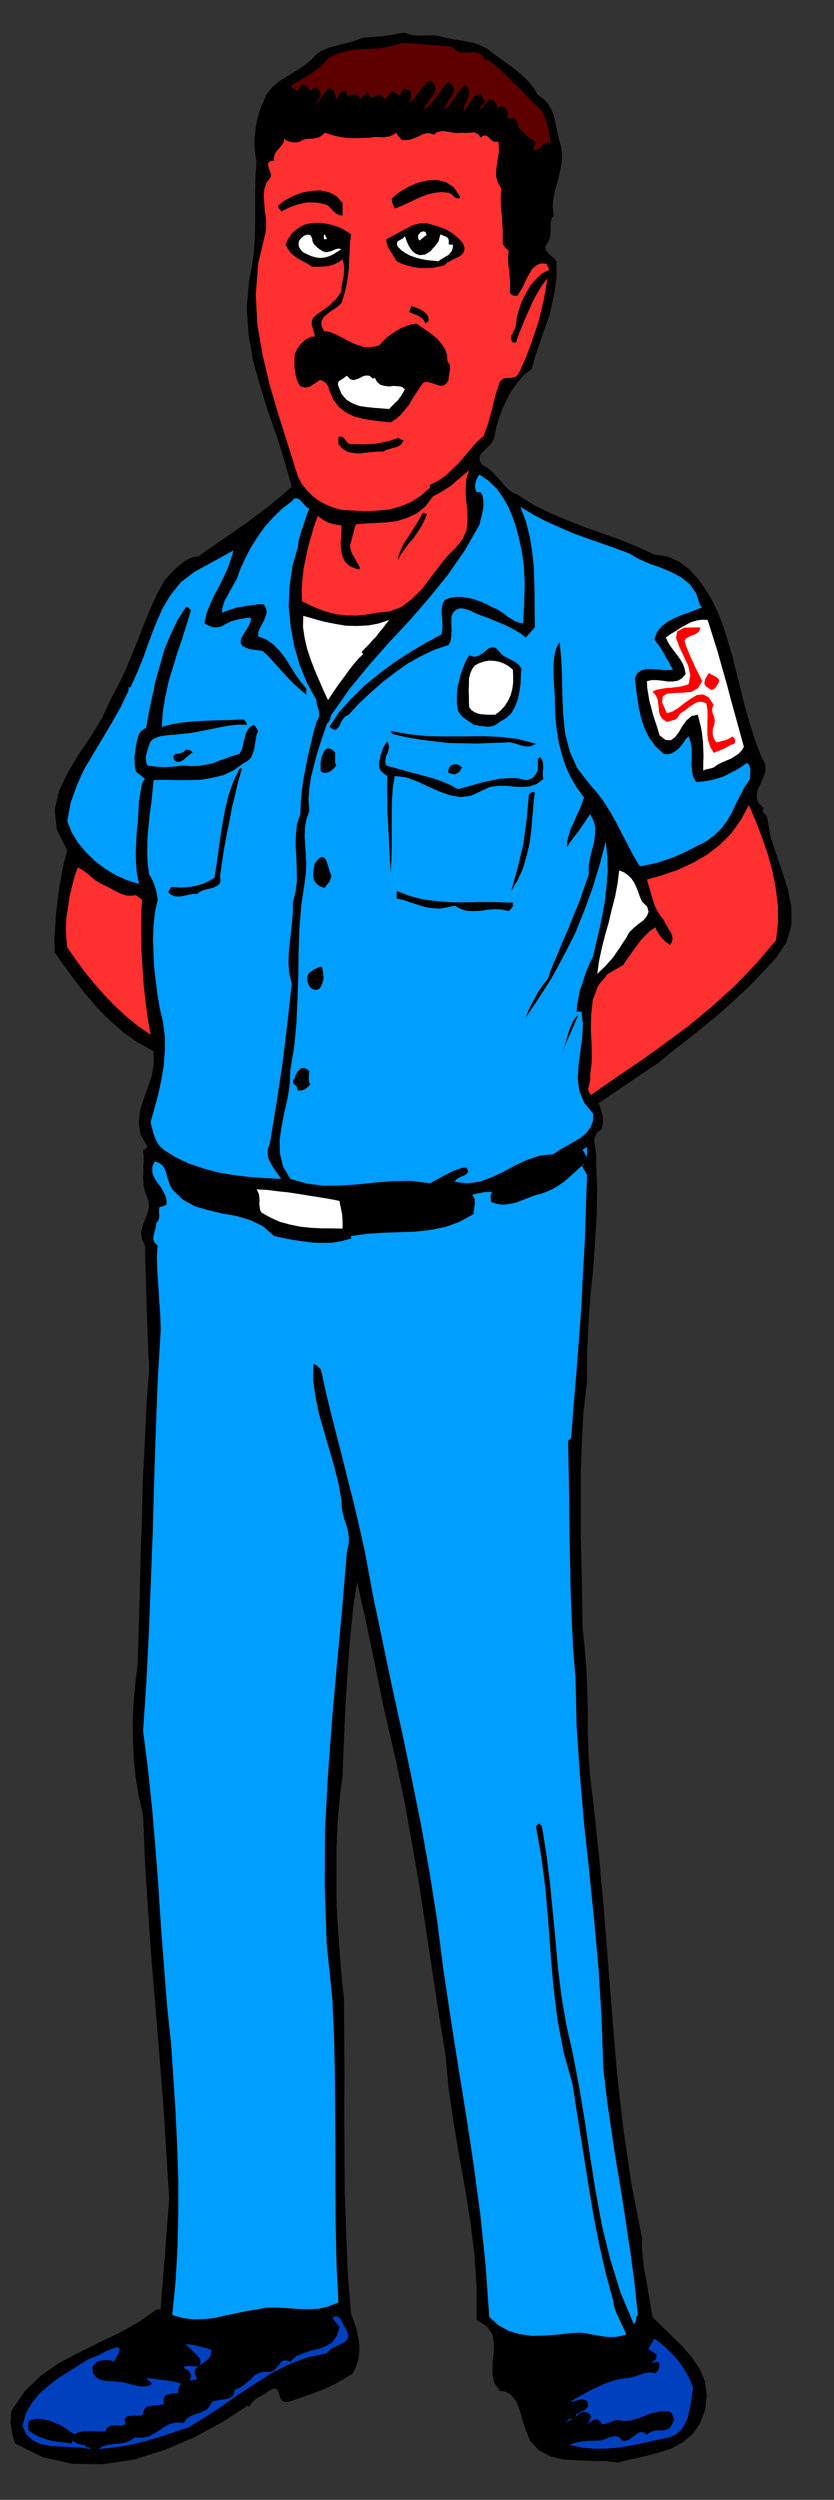 <?xml version="1.0" encoding="UTF-8" standalone="no"?>
<svg
   xmlns:dc="http://purl.org/dc/elements/1.1/"
   xmlns:cc="http://creativecommons.org/ns#"
   xmlns:rdf="http://www.w3.org/1999/02/22-rdf-syntax-ns#"
   xmlns:svg="http://www.w3.org/2000/svg"
   xmlns="http://www.w3.org/2000/svg"
   xmlns:sodipodi="http://sodipodi.sourceforge.net/DTD/sodipodi-0.dtd"
   xmlns:inkscape="http://www.inkscape.org/namespaces/inkscape"
   version="1.0"
   width="129.808mm"
   height="389.089mm"
   id="svg99"
   sodipodi:docname="GC001283.WMF">
  <rect width="100%" height="100%" fill="#333333" stroke="none"/>
  <sodipodi:namedview
     pagecolor="#ffffff"
     bordercolor="#666666"
     borderopacity="1"
     objecttolerance="10"
     gridtolerance="10"
     guidetolerance="10"
     inkscape:pageopacity="0"
     inkscape:pageshadow="2"
     inkscape:window-width="640"
     inkscape:window-height="480"
     id="namedview101" />
  <defs
     id="defs3">
    <pattern
       id="WMFhbasepattern"
       patternUnits="userSpaceOnUse"
       width="6"
       height="6"
       x="0"
       y="0" />
  </defs>
  <path
     style="fill:#000000;fill-rule:evenodd;fill-opacity:1;stroke:none;"
     d="  M 257.105,21.006   L 261.145,21.975   L 265.509,22.945   L 269.872,23.591   L 274.235,24.399   L 278.436,25.207   L 282.476,26.661   L 286.193,28.439   L 289.587,31.024   L 293.304,33.771   L 297.02,36.518   L 300.737,39.103   L 304.454,42.012   L 307.686,44.759   L 310.918,47.99   L 313.827,51.545   L 316.412,55.908   L 319.968,58.332   L 322.715,61.564   L 324.654,65.118   L 326.108,69.158   L 326.916,73.359   L 327.886,77.56   L 328.694,81.762   L 329.987,85.963   L 330.633,91.133   L 330.31,96.304   L 329.34,101.152   L 328.209,106.161   L 326.755,111.008   L 325.624,116.179   L 325.139,121.35   L 325.624,126.844   L 324.492,128.621   L 324.008,130.722   L 323.846,132.822   L 324.008,135.246   L 323.846,137.508   L 323.523,139.77   L 322.715,141.871   L 321.422,143.971   L 320.776,145.264   L 320.937,146.557   L 321.422,147.688   L 322.553,148.981   L 323.684,150.112   L 325.139,151.243   L 326.27,152.374   L 327.401,153.667   L 327.401,161.907   L 326.593,170.148   L 324.977,178.066   L 323.038,185.983   L 320.291,193.578   L 317.705,201.334   L 314.958,209.09   L 312.857,216.846   L 308.009,220.886   L 304.131,225.41   L 300.737,230.096   L 297.99,235.267   L 295.566,240.437   L 293.627,245.931   L 291.849,251.587   L 290.718,257.727   L 289.587,259.827   L 288.132,261.766   L 286.355,263.544   L 284.577,265.321   L 282.961,266.775   L 282.153,268.714   L 282.153,270.815   L 283.608,273.4   L 286.678,275.178   L 289.587,277.602   L 292.172,280.349   L 294.758,283.095   L 296.859,285.681   L 299.283,288.105   L 301.868,289.882   L 304.939,291.336   L 314.15,297.153   L 324.008,302.001   L 334.027,306.202   L 344.208,310.242   L 354.388,313.796   L 364.731,317.513   L 374.75,321.552   L 384.931,326.238   L 392.526,327.37   L 399.313,330.278   L 405.131,334.641   L 410.464,340.296   L 414.827,346.436   L 418.867,353.061   L 422.099,359.848   L 424.846,366.634   L 427.916,376.168   L 430.825,386.025   L 433.249,395.881   L 435.835,406.061   L 438.259,415.918   L 441.168,425.936   L 444.238,435.631   L 447.955,445.326   L 450.055,449.366   L 450.379,453.405   L 449.086,457.122   L 447.47,461   L 445.692,464.554   L 445.046,468.271   L 445.854,471.826   L 449.086,475.381   L 448.601,476.35   L 448.601,477.32   L 449.086,477.966   L 449.732,478.774   L 450.379,479.42   L 451.025,480.228   L 451.348,481.036   L 451.51,482.167   L 453.287,492.185   L 456.681,502.527   L 460.236,513.03   L 463.63,523.694   L 465.569,533.874   L 465.569,544.215   L 462.822,553.91   L 456.519,563.444   L 447.955,572.654   L 439.713,581.218   L 431.31,588.974   L 422.907,596.569   L 414.18,603.678   L 405.454,610.788   L 396.404,617.736   L 387.355,625.169   L 352.126,648.922   L 352.772,650.538   L 353.419,652.477   L 353.904,654.416   L 354.55,656.516   L 354.712,658.455   L 354.712,660.394   L 354.388,662.333   L 353.904,664.272   L 351.318,666.211   L 350.025,668.635   L 349.54,670.897   L 349.864,673.483   L 350.187,675.907   L 350.672,678.653   L 350.833,681.4   L 350.672,684.309   L 351.318,699.498   L 350.995,715.171   L 350.025,730.845   L 348.894,746.842   L 347.278,762.839   L 346.147,779.32   L 345.339,795.802   L 345.339,812.768   L 343.238,830.543   L 342.268,848.64   L 341.622,866.737   L 341.622,885.158   L 341.622,903.417   L 342.107,921.676   L 342.43,939.935   L 342.753,958.194   L 344.046,970.474   L 345.016,983.078   L 345.5,995.682   L 345.824,1008.447   L 345.824,1021.05   L 346.308,1033.815   L 347.278,1046.419   L 348.894,1059.184   L 352.288,1090.855   L 355.196,1123.171   L 357.782,1155.812   L 360.368,1188.613   L 363.115,1221.091   L 366.832,1253.408   L 371.518,1285.24   L 377.659,1316.588   L 377.659,1322.243   L 378.144,1328.06   L 378.79,1333.877   L 379.921,1339.694   L 380.891,1345.511   L 381.86,1351.328   L 382.83,1357.145   L 383.8,1362.962   L 389.617,1368.779   L 395.758,1374.758   L 401.737,1380.575   L 407.232,1387.038   L 411.595,1393.502   L 414.665,1400.773   L 415.796,1408.691   L 414.827,1417.578   L 411.756,1425.657   L 407.393,1431.959   L 401.414,1436.806   L 394.627,1440.523   L 386.87,1442.947   L 378.952,1445.047   L 370.872,1446.825   L 363.438,1448.602   L 356.004,1447.794   L 348.086,1447.632   L 339.683,1447.309   L 331.441,1446.825   L 323.523,1444.886   L 316.897,1441.331   L 311.726,1435.675   L 308.494,1427.111   L 307.363,1423.88   L 306.555,1420.486   L 305.424,1417.093   L 304.292,1413.861   L 302.515,1410.953   L 300.414,1408.691   L 297.505,1406.913   L 293.95,1406.428   L 290.556,1401.258   L 289.587,1395.764   L 289.748,1389.947   L 290.395,1384.13   L 290.556,1378.313   L 289.587,1373.142   L 286.355,1368.456   L 280.376,1364.74   L 280.376,1345.35   L 279.083,1326.121   L 276.659,1306.731   L 273.588,1287.341   L 270.033,1267.789   L 266.801,1248.399   L 263.892,1228.686   L 262.115,1208.973   L 258.075,1184.412   L 254.358,1159.851   L 250.641,1135.29   L 246.925,1110.891   L 242.723,1086.492   L 238.36,1062.093   L 233.35,1037.855   L 227.856,1013.779   L 225.432,1003.276   L 223.331,992.935   L 221.23,982.432   L 219.129,972.09   L 216.867,961.587   L 214.766,951.246   L 212.342,940.905   L 210.08,930.725   L 207.979,943.975   L 206.525,958.032   L 205.232,972.252   L 204.262,986.956   L 203.293,1001.499   L 202.646,1016.364   L 202,1030.907   L 201.515,1045.288   L 200.222,1054.175   L 199.414,1062.901   L 198.606,1071.303   L 198.283,1079.705   L 197.96,1088.108   L 197.96,1096.833   L 197.96,1105.72   L 197.96,1115.415   L 198.121,1122.202   L 198.445,1129.473   L 198.929,1136.745   L 199.576,1144.501   L 200.061,1151.934   L 200.707,1159.528   L 201.353,1167.122   L 202.323,1174.717   L 202.485,1196.854   L 202.646,1219.637   L 202.485,1242.582   L 202.646,1266.012   L 202.808,1289.442   L 203.616,1313.356   L 204.585,1337.109   L 206.525,1361.185   L 208.141,1365.386   L 209.595,1369.749   L 210.565,1374.273   L 211.373,1378.798   L 211.373,1383.16   L 210.888,1387.523   L 209.595,1391.724   L 207.656,1396.087   L 203.293,1398.834   L 198.929,1401.419   L 194.405,1403.682   L 189.88,1405.782   L 185.032,1407.56   L 180.345,1409.337   L 175.497,1410.953   L 170.811,1412.569   L 167.902,1413.053   L 166.125,1412.407   L 164.993,1410.953   L 164.509,1409.175   L 163.862,1407.236   L 163.216,1405.782   L 161.761,1404.974   L 159.499,1405.782   L 157.56,1406.913   L 155.782,1408.206   L 154.005,1409.175   L 152.227,1410.145   L 150.449,1411.114   L 148.995,1412.569   L 147.541,1414.023   L 146.571,1416.124   L 145.925,1414.993   L 130.734,1424.849   L 114.413,1433.736   L 96.96,1441.169   L 79.022,1446.825   L 60.762,1449.572   L 42.824,1449.41   L 25.21,1445.532   L 8.888,1437.453   L 8.08,1435.029   L 7.434,1432.605   L 6.949,1430.181   L 6.626,1427.758   L 6.141,1425.172   L 6.302,1422.587   L 6.464,1420.002   L 7.11,1417.578   L 15.029,1406.105   L 24.402,1397.218   L 34.906,1389.947   L 46.379,1383.968   L 58.014,1378.151   L 69.973,1372.496   L 81.285,1366.194   L 92.112,1358.6   L 94.536,1358.6   L 95.021,1350.359   L 95.829,1342.441   L 96.313,1334.362   L 97.121,1326.444   L 97.606,1318.204   L 98.253,1310.124   L 98.899,1301.722   L 99.545,1293.481   L 97.768,1265.042   L 95.99,1236.765   L 93.728,1208.488   L 91.465,1180.372   L 89.041,1152.095   L 87.102,1123.979   L 85.325,1095.864   L 84.194,1067.748   L 81.608,1056.437   L 79.83,1045.611   L 78.699,1034.785   L 78.214,1024.12   L 78.053,1013.133   L 78.538,1002.307   L 79.507,990.996   L 80.962,979.523   L 81.608,958.032   L 82.254,936.38   L 82.739,914.566   L 83.547,892.752   L 84.032,870.777   L 85.163,848.802   L 86.133,826.988   L 87.749,805.497   L 87.264,796.125   L 86.941,786.915   L 86.618,777.866   L 86.294,768.817   L 85.971,759.769   L 85.81,750.72   L 85.486,741.671   L 85.325,732.784   L 83.386,728.745   L 83.062,724.867   L 83.87,721.15   L 85.325,717.595   L 86.618,714.04   L 87.587,710.486   L 87.426,706.608   L 85.971,702.891   L 84.84,699.498   L 84.355,696.266   L 84.194,692.873   L 84.355,689.803   L 84.355,686.409   L 84.517,683.178   L 84.517,679.785   L 84.194,676.391   L 85.002,676.391   L 85.648,675.907   L 86.133,675.26   L 86.779,674.614   L 82.739,667.504   L 81.608,660.556   L 82.254,653.769   L 84.355,647.145   L 86.779,640.035   L 89.203,633.087   L 90.496,625.815   L 90.334,618.383   L 80.962,613.212   L 72.558,607.233   L 64.802,600.447   L 57.53,593.175   L 50.581,585.096   L 44.117,576.855   L 37.976,568.453   L 32.158,560.212   L 31.997,552.456   L 32.482,544.862   L 32.966,537.106   L 33.936,529.673   L 34.906,521.917   L 36.198,514.646   L 37.653,507.213   L 39.592,500.265   L 33.451,488.146   L 32.158,476.512   L 34.744,465.201   L 39.915,454.375   L 46.541,443.387   L 53.813,432.722   L 60.277,421.896   L 65.286,411.07   L 69.811,402.506   L 74.013,393.942   L 77.568,385.055   L 81.285,376.168   L 84.678,367.119   L 88.395,358.232   L 92.435,349.345   L 97.121,340.943   L 99.061,338.842   L 101.323,336.58   L 103.424,334.318   L 105.848,332.379   L 108.272,330.278   L 110.857,328.824   L 113.605,327.693   L 116.675,327.37   L 123.624,322.36   L 130.734,317.513   L 137.683,312.665   L 144.793,307.818   L 151.581,302.647   L 158.529,297.476   L 165.155,291.983   L 171.619,286.327   L 167.417,271.138   L 162.731,256.434   L 157.56,241.73   L 153.035,227.026   L 148.833,211.998   L 146.248,196.81   L 145.117,180.974   L 146.571,164.654   L 148.349,155.929   L 149.48,147.365   L 149.965,138.639   L 150.126,129.914   L 150.126,121.027   L 150.126,112.301   L 150.288,103.575   L 150.934,95.173   L 150.126,90.649   L 149.803,86.286   L 149.641,82.085   L 150.126,77.884   L 150.611,73.521   L 151.581,69.32   L 152.712,65.118   L 154.489,60.917   L 156.752,55.585   L 160.145,51.384   L 164.185,47.829   L 168.872,44.92   L 173.558,42.012   L 178.245,39.103   L 182.446,35.71   L 186.163,31.994   L 188.91,30.055   L 192.142,28.6   L 195.536,27.469   L 198.929,26.661   L 202.323,25.692   L 205.878,24.884   L 209.272,23.753   L 212.665,22.46   L 215.736,21.975   L 218.806,21.814   L 221.877,21.491   L 225.109,21.329   L 228.179,20.844   L 231.411,20.36   L 234.643,19.713   L 238.198,19.229   L 240.461,20.036   L 242.885,20.683   L 245.309,20.844   L 247.733,21.006   L 249.995,20.844   L 252.419,20.844   L 254.681,20.844   L 257.105,21.006  z "
     id="path5" />
  <path
     style="fill:#5e0000;fill-rule:evenodd;fill-opacity:1;stroke:none;"
     d="  M 266.478,27.792   L 268.256,29.731   L 270.518,30.701   L 273.265,30.863   L 276.174,30.863   L 278.76,30.701   L 281.507,31.186   L 283.608,32.478   L 285.385,35.225   L 287.163,35.225   L 291.526,38.619   L 295.889,42.497   L 299.768,46.375   L 303.808,50.253   L 307.524,53.969   L 311.241,57.847   L 314.958,61.564   L 318.836,65.28   L 319.806,67.381   L 320.776,69.643   L 321.422,71.905   L 322.23,74.329   L 322.715,76.752   L 323.2,79.176   L 323.523,81.6   L 323.846,84.185   L 321.907,83.862   L 320.614,84.185   L 319.483,84.993   L 318.513,86.286   L 317.382,87.094   L 316.412,87.902   L 314.958,88.225   L 313.504,87.74   L 314.15,86.286   L 314.958,84.832   L 314.958,84.024   L 314.958,83.377   L 314.312,82.893   L 313.504,82.408   L 311.888,81.438   L 310.756,80.469   L 309.787,79.661   L 308.979,78.853   L 308.009,77.884   L 307.04,76.914   L 305.908,75.783   L 304.939,74.813   L 304.777,73.198   L 304.292,71.905   L 303.484,70.451   L 302.515,69.481   L 298.152,69.481   L 298.636,68.512   L 298.96,67.704   L 298.96,66.734   L 298.798,65.926   L 298.152,64.957   L 297.667,63.987   L 297.02,63.179   L 296.374,62.695   L 295.404,62.695   L 294.596,62.695   L 293.788,62.856   L 293.142,63.826   L 293.142,64.472   L 292.819,63.503   L 292.496,62.695   L 292.011,61.725   L 291.688,60.756   L 290.88,59.786   L 290.072,59.14   L 288.94,58.493   L 287.809,58.493   L 282.8,64.472   L 282.638,63.018   L 283.446,62.048   L 284.416,61.079   L 285.385,60.271   L 282.8,55.262   L 280.699,55.747   L 279.244,56.716   L 277.952,58.009   L 277.144,59.625   L 276.012,61.079   L 275.043,62.695   L 273.912,64.149   L 272.457,65.28   L 272.78,63.341   L 273.588,61.564   L 274.396,59.463   L 275.366,57.524   L 275.851,55.262   L 276.012,53.323   L 275.204,51.384   L 273.588,49.93   L 271.649,51.545   L 270.195,53.484   L 268.902,55.423   L 267.771,57.362   L 266.317,59.14   L 264.862,61.079   L 263.246,62.856   L 261.469,64.472   L 261.953,62.371   L 263.246,60.271   L 264.539,58.17   L 265.993,56.231   L 266.801,54.131   L 267.125,52.03   L 266.155,50.091   L 263.892,48.152   L 261.953,49.93   L 260.337,52.03   L 258.721,54.292   L 257.105,56.716   L 255.328,58.817   L 253.55,61.079   L 251.449,62.856   L 249.349,64.472   L 250.157,62.21   L 251.611,60.109   L 253.227,58.009   L 254.843,56.07   L 255.813,53.808   L 256.136,51.707   L 255.489,49.445   L 253.55,47.344   L 251.449,48.314   L 249.833,49.93   L 248.379,51.545   L 246.925,53.484   L 245.47,55.423   L 244.016,57.362   L 242.4,59.14   L 240.784,60.917   L 240.945,60.432   L 241.107,59.948   L 241.269,59.14   L 241.592,58.332   L 241.592,57.201   L 241.753,56.231   L 241.753,55.1   L 241.915,54.131   L 240.945,53.161   L 239.976,52.676   L 238.683,52.353   L 237.552,52.353   L 236.744,53   L 236.259,53.969   L 235.936,54.777   L 235.774,55.908   L 234.805,55.908   L 234.158,55.747   L 233.512,55.262   L 233.027,54.939   L 231.896,53.969   L 230.765,53.484   L 226.563,58.493   L 223.654,55.262   L 218.645,57.686   L 217.837,56.716   L 217.352,55.908   L 216.867,54.939   L 216.221,54.131   L 211.857,58.493   L 211.373,57.039   L 210.726,56.07   L 209.595,55.585   L 208.625,55.585   L 207.333,55.585   L 206.04,55.908   L 204.909,56.231   L 204.101,56.716   L 204.101,55.747   L 204.101,54.777   L 203.939,53.969   L 203.293,53.484   L 202,53.484   L 201.192,53.969   L 200.384,54.454   L 199.899,55.423   L 199.253,56.231   L 198.768,57.039   L 198.121,57.847   L 197.313,58.493   L 197.313,57.362   L 197.313,56.393   L 196.99,55.423   L 196.829,54.615   L 196.021,53   L 194.728,51.707   L 193.112,52.353   L 191.819,53.484   L 190.849,54.777   L 189.88,56.231   L 188.749,57.686   L 187.779,59.301   L 186.648,60.594   L 185.193,62.048   L 185.84,60.917   L 186.648,59.786   L 187.456,58.493   L 188.264,57.201   L 188.587,55.908   L 188.587,54.615   L 187.941,53.323   L 186.971,52.353   L 186.325,51.707   L 185.678,51.545   L 184.87,51.545   L 184.385,51.707   L 182.608,53.484   L 181.8,52.515   L 181.153,51.707   L 180.507,50.737   L 179.861,50.253   L 179.053,49.768   L 178.406,49.768   L 177.437,49.93   L 176.629,50.899   L 175.174,53.484   L 170.811,50.899   L 173.72,48.798   L 176.79,47.021   L 180.022,45.082   L 183.254,43.305   L 186.001,41.042   L 188.91,38.942   L 191.334,36.356   L 193.758,33.771   L 199.253,31.347   L 204.747,29.893   L 209.918,29.085   L 215.089,28.924   L 219.937,28.6   L 225.27,28.116   L 230.603,26.985   L 236.421,25.207   L 240.299,25.369   L 244.339,25.692   L 248.056,26.015   L 251.934,26.338   L 255.489,26.5   L 259.206,26.823   L 262.761,27.146   L 266.478,27.792  z "
     id="path7" />
  <path
     style="fill:#ff3030;fill-rule:evenodd;fill-opacity:1;stroke:none;"
     d="  M 271.811,78.045   L 273.104,78.207   L 274.558,78.207   L 276.012,78.045   L 277.467,78.045   L 278.76,77.884   L 280.214,78.368   L 281.507,79.176   L 282.8,80.954   L 284.254,79.823   L 285.708,79.661   L 286.678,80.146   L 287.809,81.115   L 288.779,82.085   L 289.91,83.054   L 291.203,83.377   L 293.142,83.377   L 293.465,86.448   L 293.465,89.841   L 292.819,93.234   L 292.334,96.95   L 291.849,100.344   L 291.849,103.899   L 292.819,107.292   L 294.92,110.847   L 294.596,114.886   L 294.596,118.926   L 294.758,122.804   L 295.243,126.844   L 295.404,130.722   L 295.728,134.761   L 295.728,138.962   L 295.728,143.325   L 296.212,144.456   L 297.182,145.587   L 298.152,146.557   L 299.283,147.526   L 298.798,150.596   L 298.96,153.667   L 299.121,156.575   L 299.606,159.645   L 299.768,162.554   L 300.091,165.624   L 300.091,168.855   L 299.929,172.249   L 300.737,173.218   L 301.868,173.865   L 302.838,174.026   L 304.292,174.026   L 306.07,171.279   L 307.848,168.209   L 309.302,164.816   L 311.08,161.584   L 312.857,158.514   L 315.12,156.413   L 317.867,154.959   L 321.422,155.121   L 323.2,158.676   L 318.998,160.776   L 315.443,164.008   L 312.211,167.724   L 309.625,172.249   L 307.201,176.773   L 305.424,181.621   L 304.131,186.307   L 303.484,191.154   L 303.161,192.447   L 302.838,193.739   L 302.03,194.87   L 301.545,196.163   L 300.737,197.294   L 300.576,198.587   L 300.737,199.88   L 301.707,201.495   L 303.484,201.495   L 305.262,196.486   L 307.201,191.639   L 309.14,186.791   L 311.403,181.944   L 313.504,177.096   L 316.089,172.41   L 318.836,167.886   L 322.068,163.685   L 321.099,169.502   L 319.968,175.965   L 318.352,182.752   L 316.574,190.023   L 314.15,197.133   L 311.726,204.242   L 308.979,211.19   L 306.07,217.815   L 304.777,220.239   L 303.323,221.693   L 301.384,222.178   L 299.606,222.34   L 297.505,222.34   L 295.728,222.986   L 294.112,224.44   L 293.142,227.187   L 292.011,230.581   L 291.041,234.297   L 290.072,238.013   L 289.264,241.73   L 288.132,245.446   L 287.163,249.163   L 285.87,252.718   L 284.577,256.434   L 280.699,259.827   L 277.144,263.867   L 273.588,268.068   L 269.872,272.431   L 265.832,276.309   L 261.953,280.025   L 257.59,282.934   L 252.904,285.196   L 252.904,286.973   L 247.571,291.659   L 241.753,295.376   L 235.451,297.961   L 228.987,299.739   L 222.038,300.385   L 214.928,300.708   L 207.817,300.385   L 200.869,299.9   L 196.182,298.608   L 191.981,296.992   L 187.779,294.729   L 184.062,291.983   L 180.669,288.589   L 177.76,285.034   L 175.497,280.833   L 174.043,276.632   L 168.872,259.989   L 163.539,243.184   L 158.529,226.056   L 154.489,208.928   L 151.419,191.154   L 150.449,173.38   L 151.904,154.959   L 156.267,136.539   L 156.59,132.499   L 156.429,128.298   L 155.782,124.097   L 155.459,119.895   L 155.136,115.533   L 155.459,111.331   L 156.752,107.453   L 159.499,103.737   L 159.337,102.283   L 158.853,100.829   L 158.206,99.213   L 157.883,97.92   L 157.56,96.466   L 158.045,95.496   L 159.176,94.688   L 161.277,94.527   L 161.115,92.426   L 161.761,90.649   L 162.569,89.033   L 163.862,87.74   L 164.993,86.286   L 166.125,84.832   L 166.933,83.216   L 167.256,81.6   L 168.225,82.408   L 169.518,83.054   L 170.649,83.377   L 171.942,83.701   L 173.073,83.701   L 174.366,83.701   L 175.497,83.539   L 176.629,83.377   L 178.083,82.246   L 180.022,81.762   L 181.961,81.6   L 183.901,81.6   L 185.678,81.277   L 187.617,80.792   L 189.395,79.661   L 191.173,78.045   L 194.081,79.015   L 197.313,79.984   L 200.707,80.63   L 204.101,81.115   L 207.494,81.277   L 210.888,81.277   L 214.443,81.115   L 217.998,80.954   L 219.776,80.63   L 221.715,80.63   L 223.654,80.63   L 225.755,80.792   L 227.533,80.469   L 229.472,80.146   L 231.411,79.176   L 233.35,78.045   L 233.673,79.176   L 234.481,80.307   L 235.451,81.277   L 236.421,82.408   L 239.006,82.408   L 241.592,82.085   L 244.016,81.115   L 246.44,80.146   L 248.541,79.015   L 250.803,78.368   L 252.904,78.368   L 255.328,79.176   L 257.105,77.722   L 259.206,77.237   L 261.307,77.076   L 263.569,77.56   L 265.509,77.884   L 267.609,78.207   L 269.71,78.207   L 271.811,78.045  z "
     id="path9" />
  <path
     style="fill:#000000;fill-rule:evenodd;fill-opacity:1;stroke:none;"
     d="  M 270.68,115.856   L 270.68,116.502   L 269.548,116.664   L 268.579,116.664   L 267.771,116.179   L 267.286,115.856   L 266.478,115.048   L 265.832,114.402   L 264.862,113.755   L 263.892,113.432   L 259.529,112.947   L 255.489,113.432   L 251.449,114.402   L 247.571,115.856   L 243.693,117.633   L 239.976,119.411   L 236.097,121.188   L 232.219,122.642   L 231.573,121.188   L 230.926,119.734   L 230.603,118.926   L 230.603,118.118   L 230.441,117.31   L 230.765,116.502   L 234.805,113.109   L 239.976,110.039   L 245.47,107.615   L 251.449,106.161   L 257.105,105.838   L 262.6,107.292   L 267.125,110.362   L 270.68,115.856  z "
     id="path11" />
  <path
     style="fill:#000000;fill-rule:evenodd;fill-opacity:1;stroke:none;"
     d="  M 201.515,119.411   L 201.515,126.844   L 199.576,126.52   L 198.121,125.874   L 196.829,124.905   L 195.697,123.773   L 194.405,122.319   L 193.273,121.188   L 191.819,120.38   L 190.526,120.057   L 187.133,119.249   L 183.739,119.088   L 180.507,119.088   L 177.437,119.734   L 174.205,120.542   L 171.134,121.673   L 168.225,122.966   L 165.478,124.42   L 164.832,123.45   L 164.185,122.804   L 163.701,121.834   L 163.701,120.865   L 167.741,117.795   L 172.427,115.371   L 177.598,113.27   L 183.254,112.301   L 188.425,111.978   L 193.597,113.109   L 197.96,115.371   L 201.515,119.411  z "
     id="path13" />
  <path
     style="fill:#000000;fill-rule:evenodd;fill-opacity:1;stroke:none;"
     d="  M 206.525,137.993   L 205.878,142.679   L 205.717,147.688   L 205.393,152.859   L 205.232,158.029   L 204.585,163.038   L 203.777,168.209   L 202.485,173.218   L 200.869,178.227   L 199.091,180.005   L 196.829,181.621   L 194.405,183.236   L 192.142,185.014   L 190.203,186.791   L 189.072,189.053   L 189.072,191.477   L 190.526,194.709   L 194.405,195.355   L 198.445,197.133   L 202.161,199.072   L 206.04,201.172   L 209.757,202.788   L 213.797,204.081   L 218.16,204.242   L 223.008,203.273   L 225.27,200.688   L 227.694,198.425   L 230.28,196.486   L 233.027,194.709   L 235.774,193.093   L 238.683,191.962   L 241.592,190.831   L 244.985,190.346   L 247.733,192.285   L 250.965,194.386   L 254.035,196.648   L 257.105,199.233   L 259.529,201.98   L 261.63,205.05   L 262.923,208.444   L 263.246,212.483   L 264.054,213.776   L 264.7,215.069   L 264.7,216.523   L 264.7,217.977   L 264.377,219.27   L 264.216,220.724   L 263.892,222.178   L 263.892,223.632   L 262.438,225.733   L 260.822,226.864   L 258.883,226.864   L 256.944,226.379   L 254.681,225.571   L 252.581,224.925   L 250.48,224.602   L 248.702,225.41   L 246.601,228.48   L 244.501,231.712   L 242.4,234.943   L 240.461,238.337   L 238.037,241.245   L 235.613,244.154   L 232.704,246.577   L 229.795,248.516   L 224.139,247.87   L 218.806,247.224   L 213.312,246.254   L 208.302,244.962   L 203.616,242.699   L 199.576,239.629   L 196.182,235.267   L 193.758,229.611   L 193.435,228.48   L 193.112,227.349   L 192.465,226.379   L 191.819,225.571   L 190.849,224.602   L 189.88,224.117   L 188.91,223.632   L 187.941,223.632   L 186.486,224.602   L 185.193,225.571   L 183.739,226.379   L 182.608,227.349   L 181.153,227.672   L 179.861,227.995   L 178.245,227.672   L 176.629,227.187   L 175.336,225.087   L 174.528,222.986   L 173.881,220.562   L 173.558,218.3   L 173.235,215.715   L 173.235,213.291   L 173.235,210.706   L 173.397,208.282   L 174.205,206.505   L 175.174,204.727   L 176.467,202.788   L 178.083,201.334   L 179.537,199.88   L 181.315,198.91   L 183.093,198.102   L 185.193,197.941   L 185.032,196.81   L 184.709,195.517   L 184.224,194.063   L 183.901,192.77   L 183.416,191.154   L 183.416,189.7   L 183.577,188.246   L 184.385,186.791   L 186.486,184.852   L 188.91,183.236   L 191.173,181.621   L 193.435,180.005   L 195.374,178.066   L 197.475,176.127   L 199.253,173.865   L 200.869,171.441   L 200.869,169.34   L 201.192,167.078   L 201.677,164.654   L 202.161,162.392   L 202.323,159.807   L 202.485,157.383   L 202.161,154.959   L 201.515,152.535   L 199.253,154.151   L 197.152,155.282   L 194.889,156.09   L 192.789,156.575   L 190.526,156.737   L 188.264,156.898   L 186.001,156.898   L 183.739,156.898   L 181.315,155.444   L 179.053,154.151   L 176.629,152.859   L 174.689,151.728   L 172.589,150.112   L 170.811,148.496   L 169.357,146.395   L 168.064,143.971   L 168.872,141.548   L 170.326,139.286   L 171.942,137.023   L 174.043,135.246   L 176.305,133.63   L 178.729,132.337   L 181.477,131.53   L 184.385,131.206   L 187.456,131.045   L 190.526,131.368   L 193.435,131.853   L 196.344,132.661   L 198.929,133.469   L 201.677,134.761   L 204.101,136.215   L 206.525,137.993  z "
     id="path15" />
  <path
     style="fill:#000000;fill-rule:evenodd;fill-opacity:1;stroke:none;"
     d="  M 272.457,143.325   L 273.265,145.911   L 272.942,148.173   L 271.649,149.789   L 269.872,151.081   L 267.448,152.212   L 265.185,153.343   L 263.084,154.474   L 261.469,156.09   L 257.913,156.898   L 254.358,157.545   L 250.641,157.706   L 246.925,157.706   L 243.046,157.06   L 239.653,156.252   L 236.259,155.121   L 233.35,153.667   L 232.219,151.889   L 231.249,150.273   L 230.28,148.657   L 229.31,147.203   L 228.341,145.587   L 227.856,143.971   L 227.371,142.356   L 227.209,140.74   L 230.118,139.286   L 233.35,137.508   L 236.582,135.731   L 239.976,133.953   L 243.369,132.337   L 246.925,131.368   L 250.641,131.206   L 254.681,132.337   L 257.105,132.984   L 259.691,133.953   L 261.953,134.761   L 264.216,136.054   L 266.317,137.347   L 268.417,139.124   L 270.356,140.901   L 272.457,143.325  z "
     id="path17" />
  <path
     style="fill:#ffffff;fill-rule:evenodd;fill-opacity:1;stroke:none;"
     d="  M 250.48,136.539   L 250.48,137.347   L 251.126,137.993   L 246.763,141.548   L 246.117,140.578   L 245.955,139.609   L 245.955,138.478   L 246.601,137.67   L 247.248,136.7   L 248.217,136.377   L 249.187,136.054   L 250.48,136.539  z "
     id="path19" />
  <path
     style="fill:#ffffff;fill-rule:evenodd;fill-opacity:1;stroke:none;"
     d="  M 189.395,147.526   L 190.849,148.173   L 192.304,148.334   L 193.597,148.011   L 195.051,147.688   L 196.344,147.042   L 197.637,146.557   L 199.091,146.234   L 200.869,146.557   L 198.121,148.334   L 195.697,149.789   L 193.112,150.92   L 190.688,151.566   L 188.102,151.728   L 185.678,151.404   L 182.931,150.596   L 180.184,149.304   L 178.729,148.657   L 177.76,147.85   L 176.79,146.718   L 176.144,145.749   L 175.659,144.456   L 175.659,143.164   L 175.821,141.871   L 176.629,140.74   L 177.275,139.932   L 178.245,139.124   L 179.214,138.478   L 180.507,138.154   L 181.477,137.993   L 182.446,138.316   L 183.093,139.124   L 183.739,140.74   L 183.739,141.709   L 184.224,142.679   L 184.709,143.648   L 185.678,144.618   L 186.486,145.426   L 187.456,146.234   L 188.425,146.88   L 189.395,147.526  z "
     id="path21" />
  <path
     style="fill:#ffffff;fill-rule:evenodd;fill-opacity:1;stroke:none;"
     d="  M 192.304,140.74   L 190.526,140.74   L 190.526,137.993   L 191.011,138.154   L 191.657,138.962   L 191.981,139.77   L 192.304,140.74  z "
     id="path23" />
  <path
     style="fill:#ffffff;fill-rule:evenodd;fill-opacity:1;stroke:none;"
     d="  M 263.892,143.325   L 264.216,143.81   L 265.024,143.971   L 265.67,143.971   L 266.478,143.971   L 266.317,145.911   L 265.832,147.526   L 264.862,148.819   L 263.731,150.112   L 262.115,150.92   L 260.661,151.889   L 259.206,152.697   L 257.913,153.667   L 254.52,153.343   L 251.126,153.02   L 247.733,152.374   L 244.662,151.566   L 241.43,150.435   L 238.683,148.981   L 236.097,147.203   L 233.997,145.103   L 233.512,143.487   L 233.673,142.517   L 233.997,141.871   L 234.966,141.386   L 235.774,140.901   L 236.744,140.417   L 237.552,139.77   L 238.198,138.962   L 238.683,140.255   L 239.329,142.032   L 239.976,143.648   L 240.945,145.426   L 241.915,146.88   L 243.208,148.334   L 244.662,149.304   L 246.763,150.112   L 248.541,149.95   L 250.318,149.627   L 251.773,148.657   L 253.389,147.688   L 254.52,146.234   L 255.813,144.941   L 256.782,143.487   L 257.913,142.194   L 259.045,137.993   L 259.853,138.154   L 260.822,138.639   L 261.792,138.962   L 262.761,139.447   L 263.408,139.932   L 263.892,140.901   L 264.054,141.871   L 263.892,143.325  z "
     id="path25" />
  <path
     style="fill:#000000;fill-rule:evenodd;fill-opacity:1;stroke:none;"
     d="  M 252.257,188.569   L 250.48,190.346   L 249.51,188.73   L 248.702,187.599   L 247.409,186.63   L 246.278,185.983   L 244.824,185.175   L 243.369,184.691   L 241.915,184.044   L 240.784,183.56   L 241.915,180.005   L 243.369,180.489   L 245.147,181.136   L 246.763,181.782   L 248.541,182.752   L 249.833,183.721   L 251.126,185.014   L 251.934,186.468   L 252.257,188.569  z "
     id="path27" />
  <path
     style="fill:#ffffff;fill-rule:evenodd;fill-opacity:1;stroke:none;"
     d="  M 219.453,222.825   L 220.422,222.178   L 221.877,224.764   L 223.816,226.379   L 226.24,227.026   L 228.825,227.349   L 231.411,227.026   L 233.997,227.187   L 236.259,227.511   L 238.198,228.965   L 237.229,230.742   L 236.259,232.52   L 235.128,233.974   L 233.997,235.59   L 232.704,236.721   L 231.411,238.013   L 230.118,239.306   L 228.987,240.599   L 224.785,240.276   L 220.422,239.952   L 215.736,239.468   L 211.373,238.821   L 207.171,237.206   L 203.777,235.105   L 200.869,231.712   L 199.091,227.187   L 198.768,225.895   L 198.929,225.087   L 199.414,224.117   L 200.384,223.632   L 201.353,222.986   L 202.323,222.34   L 203.131,221.693   L 204.101,221.047   L 205.878,222.986   L 207.817,223.632   L 209.757,223.148   L 211.696,222.34   L 213.473,221.37   L 215.413,220.886   L 217.352,221.047   L 219.453,222.825  z "
     id="path29" />
  <path
     style="fill:#000000;fill-rule:evenodd;fill-opacity:1;stroke:none;"
     d="  M 207.656,261.282   L 210.565,261.282   L 213.797,261.443   L 217.19,261.282   L 220.584,261.12   L 223.816,260.474   L 227.209,259.827   L 230.603,258.858   L 233.997,257.727   L 234.805,257.888   L 235.774,258.535   L 236.421,258.858   L 237.552,258.858   L 236.582,260.474   L 235.613,261.766   L 234.158,262.574   L 232.704,263.221   L 230.926,263.544   L 229.149,264.19   L 227.209,264.675   L 225.432,265.644   L 222.038,265.644   L 218.645,265.968   L 214.928,266.291   L 211.373,266.775   L 207.656,266.452   L 204.424,265.806   L 201.515,264.029   L 199.091,261.282   L 199.091,257.08   L 200.545,256.757   L 201.677,257.242   L 202.646,258.05   L 203.454,259.181   L 204.101,259.989   L 204.909,260.958   L 206.04,261.282   L 207.656,261.282  z "
     id="path31" />
  <path
     style="fill:#ff3030;fill-rule:evenodd;fill-opacity:1;stroke:none;"
     d="  M 268.256,322.037   L 262.761,327.531   L 257.752,333.994   L 252.742,340.458   L 247.894,346.921   L 242.238,352.415   L 236.097,357.101   L 229.149,359.686   L 221.23,360.494   L 215.089,361.625   L 209.433,362.11   L 203.777,361.949   L 198.445,361.464   L 192.95,360.171   L 187.779,358.394   L 182.608,356.131   L 177.598,353.708   L 177.437,347.244   L 177.921,340.943   L 178.568,334.641   L 179.861,328.339   L 181.153,322.037   L 182.931,315.897   L 184.709,309.595   L 186.971,303.455   L 188.425,304.586   L 189.88,305.717   L 191.496,306.525   L 193.273,307.495   L 195.051,307.979   L 196.829,308.464   L 198.768,308.787   L 200.869,309.111   L 200.869,311.857   L 200.707,315.412   L 200.384,319.29   L 200.707,323.33   L 201.353,327.046   L 202.969,330.44   L 205.717,333.025   L 210.08,334.802   L 211.857,334.802   L 211.373,333.187   L 210.403,331.409   L 209.272,329.47   L 208.141,327.531   L 206.848,325.269   L 206.201,323.168   L 205.878,320.906   L 206.525,318.806   L 206.848,317.351   L 207.171,316.059   L 207.494,314.766   L 207.979,313.635   L 208.141,312.181   L 208.464,311.05   L 208.949,309.595   L 209.433,308.464   L 214.605,307.979   L 220.584,307.656   L 226.886,307.333   L 233.512,306.525   L 239.653,304.586   L 245.47,301.839   L 250.48,297.638   L 254.681,291.983   L 257.429,290.528   L 260.337,288.912   L 263.084,287.135   L 265.832,285.358   L 268.256,283.095   L 270.841,280.995   L 273.427,278.733   L 276.012,276.632   L 274.235,282.126   L 273.912,288.266   L 274.235,294.406   L 274.881,300.547   L 275.043,306.364   L 274.396,312.019   L 272.134,317.19   L 268.256,322.037  z "
     id="path33" />
  <path
     style="fill:#009eff;fill-rule:evenodd;fill-opacity:1;stroke:none;"
     d="  M 306.716,323.007   L 307.524,328.016   L 308.171,333.51   L 308.494,338.842   L 308.656,344.497   L 308.494,349.991   L 308.332,355.647   L 308.009,361.141   L 307.848,366.634   L 305.424,366.311   L 303,365.503   L 300.737,364.049   L 298.636,362.756   L 296.374,360.979   L 294.112,359.525   L 291.849,358.07   L 289.587,357.263   L 286.032,355.324   L 282.638,353.869   L 279.083,352.577   L 275.528,351.769   L 271.811,351.122   L 268.417,351.122   L 264.862,351.607   L 261.469,353.061   L 260.337,355.485   L 259.853,358.07   L 259.691,360.494   L 260.014,362.918   L 260.176,365.342   L 260.337,367.766   L 260.176,370.351   L 259.691,373.259   L 250.318,378.269   L 241.107,383.762   L 231.896,389.741   L 223.008,396.366   L 214.443,403.314   L 206.686,410.909   L 199.576,418.826   L 193.758,427.552   L 195.859,429.006   L 197.475,429.329   L 198.606,428.36   L 199.737,427.067   L 200.545,424.966   L 201.677,423.027   L 203.131,421.411   L 205.07,420.442   L 211.534,413.494   L 218.321,407.192   L 225.109,401.213   L 232.219,395.72   L 239.491,390.549   L 247.248,386.186   L 255.328,382.308   L 263.892,379.4   L 264.862,377.622   L 265.347,375.36   L 265.509,372.936   L 265.67,370.351   L 265.509,367.442   L 265.509,364.857   L 265.67,362.433   L 266.478,360.494   L 268.256,358.717   L 270.195,357.909   L 272.296,357.909   L 274.72,358.555   L 276.982,359.363   L 279.244,360.494   L 281.345,361.464   L 283.608,362.272   L 286.84,363.403   L 290.233,364.857   L 293.465,366.15   L 296.859,367.604   L 299.929,369.058   L 303.161,370.836   L 306.232,372.613   L 309.302,375.037   L 314.635,369.058   L 314.473,360.01   L 314.473,351.122   L 314.312,342.074   L 313.988,333.187   L 313.019,324.138   L 311.564,315.412   L 309.302,306.525   L 306.07,298.123   L 313.504,302.647   L 321.26,306.687   L 329.179,310.242   L 337.42,313.796   L 345.5,316.705   L 353.742,319.613   L 361.984,322.522   L 370.225,325.592   L 375.72,328.824   L 382.022,331.571   L 388.486,333.833   L 394.95,336.58   L 400.768,339.65   L 405.777,343.69   L 409.494,349.022   L 411.918,356.293   L 413.049,357.263   L 409.009,358.878   L 404.808,360.494   L 400.606,361.949   L 396.566,363.726   L 392.688,365.827   L 389.294,368.412   L 386.547,371.805   L 384.931,376.168   L 386.385,378.107   L 388.001,380.208   L 389.294,382.308   L 390.748,384.732   L 391.88,386.994   L 393.334,389.256   L 394.465,391.518   L 395.92,393.942   L 392.849,394.265   L 389.617,394.104   L 386.224,393.781   L 382.992,393.619   L 379.76,393.619   L 377.174,394.427   L 374.912,396.043   L 373.457,398.951   L 374.104,404.607   L 374.912,410.747   L 375.881,416.887   L 377.336,423.027   L 379.275,428.683   L 382.022,434.177   L 385.739,439.186   L 390.587,443.549   L 393.011,443.71   L 395.273,443.064   L 397.212,441.933   L 399.313,440.317   L 400.929,438.378   L 402.384,436.439   L 403.676,434.5   L 405.131,433.207   L 406.1,435.954   L 406.747,439.186   L 406.908,442.579   L 406.908,446.295   L 406.747,449.85   L 407.07,453.567   L 407.716,456.798   L 409.494,460.03   L 413.696,459.707   L 417.736,459.061   L 421.614,458.091   L 425.654,456.798   L 429.048,455.021   L 432.603,453.244   L 435.996,451.143   L 439.39,448.881   L 440.198,449.366   L 440.844,450.497   L 441.168,451.628   L 441.491,453.082   L 441.329,454.375   L 441.329,455.829   L 441.168,456.96   L 441.168,458.253   L 437.935,463.1   L 435.35,468.109   L 432.764,473.118   L 430.502,478.128   L 427.755,482.813   L 424.523,487.176   L 420.483,491.216   L 415.473,494.932   L 410.625,497.356   L 405.939,499.78   L 401.252,502.042   L 396.566,504.143   L 391.556,505.92   L 386.708,507.536   L 381.537,508.667   L 376.366,509.636   L 372.488,503.173   L 369.256,496.871   L 365.862,490.408   L 362.63,484.106   L 359.075,477.804   L 355.358,471.826   L 350.995,466.009   L 346.308,460.676   L 339.521,451.789   L 335.158,442.094   L 332.411,431.268   L 331.28,420.119   L 330.795,408.646   L 330.633,397.659   L 330.148,387.156   L 329.179,377.622   L 327.078,381.662   L 326.108,386.025   L 325.624,390.711   L 325.624,395.558   L 325.785,400.406   L 326.108,405.415   L 326.432,410.424   L 326.432,415.433   L 326.755,422.543   L 327.563,429.814   L 328.694,436.762   L 330.472,443.71   L 332.572,450.335   L 335.481,456.798   L 339.036,462.939   L 343.561,469.24   L 342.268,472.795   L 340.814,476.512   L 339.036,480.067   L 337.582,483.783   L 335.804,487.338   L 334.673,491.054   L 333.704,494.609   L 333.542,498.487   L 335.158,495.74   L 336.936,493.316   L 338.713,491.054   L 340.491,488.792   L 342.107,486.368   L 343.723,484.106   L 345.339,481.521   L 347.116,478.935   L 349.217,482.813   L 350.187,487.015   L 350.025,491.216   L 349.379,495.74   L 348.248,500.103   L 347.116,504.789   L 346.308,509.475   L 346.308,514.484   L 343.561,522.402   L 340.814,530.319   L 337.582,538.075   L 334.512,545.993   L 331.118,553.587   L 328.048,561.182   L 324.816,568.615   L 322.068,576.209   L 319.968,578.633   L 318.028,581.38   L 316.251,584.127   L 314.635,587.197   L 313.019,590.105   L 311.564,593.014   L 310.272,595.761   L 309.302,598.669   L 317.382,586.551   L 325.139,574.27   L 331.926,561.667   L 338.39,548.901   L 343.723,535.651   L 348.571,522.402   L 352.772,508.667   L 356.328,494.932   L 357.297,503.658   L 357.459,512.383   L 356.812,521.109   L 355.843,529.834   L 354.388,538.237   L 352.611,546.639   L 350.672,554.718   L 348.894,562.636   L 346.955,566.514   L 345.339,570.392   L 343.884,574.432   L 342.592,578.633   L 341.137,582.511   L 340.329,586.712   L 339.521,590.913   L 339.198,595.114   L 342.107,595.114   L 342.915,602.87   L 342.43,610.95   L 341.299,619.029   L 340.329,626.947   L 339.844,634.541   L 340.814,641.812   L 343.561,648.599   L 348.894,655.062   L 348.894,659.263   L 347.44,663.141   L 344.854,666.535   L 341.46,669.443   L 337.259,671.867   L 333.057,674.291   L 329.017,676.553   L 325.624,678.977   L 317.705,679.785   L 310.272,682.208   L 303,685.602   L 296.212,689.318   L 289.264,692.55   L 282.315,695.135   L 275.043,696.105   L 267.448,695.297   L 268.417,693.842   L 269.872,692.873   L 271.488,692.065   L 273.265,691.419   L 274.558,690.449   L 275.366,689.48   L 275.204,688.187   L 274.235,686.733   L 271.488,687.056   L 268.902,688.025   L 266.155,688.995   L 263.569,690.449   L 260.822,691.742   L 258.237,693.196   L 255.489,694.65   L 252.904,696.105   L 241.915,694.65   L 231.249,694.812   L 220.745,695.62   L 210.565,696.751   L 200.384,697.397   L 190.365,697.559   L 180.507,696.266   L 170.811,693.519   L 166.448,686.086   L 164.67,678.492   L 164.509,670.574   L 165.64,662.657   L 167.256,654.254   L 169.195,646.013   L 170.488,637.611   L 170.811,629.37   L 173.073,615.636   L 174.366,601.901   L 175.013,588.005   L 175.497,574.27   L 175.659,560.212   L 176.144,546.154   L 177.275,532.097   L 179.376,518.2   L 180.022,512.707   L 180.184,507.374   L 179.861,502.204   L 179.537,497.194   L 179.214,492.024   L 179.376,487.176   L 180.184,482.167   L 181.961,477.158   L 181.477,470.21   L 181.961,463.747   L 182.931,457.122   L 184.547,450.82   L 186.163,444.518   L 188.102,438.216   L 190.203,431.914   L 192.304,425.774   L 193.435,424.643   L 194.243,423.027   L 194.405,422.058   L 194.728,421.088   L 195.051,420.119   L 195.536,419.634   L 205.878,404.93   L 217.19,391.195   L 228.987,377.784   L 240.945,365.019   L 252.419,351.769   L 263.408,338.196   L 273.427,323.815   L 282.153,308.464   L 282.638,306.04   L 283.284,303.778   L 283.769,301.354   L 284.254,298.931   L 284.416,296.345   L 284.254,293.922   L 283.769,291.498   L 282.8,289.559   L 280.376,289.559   L 279.729,288.105   L 279.568,286.812   L 279.406,285.358   L 279.729,284.065   L 280.052,282.611   L 280.699,281.318   L 281.184,280.187   L 282.153,279.217   L 287.486,282.934   L 292.172,287.458   L 295.889,292.629   L 299.121,298.284   L 301.545,304.101   L 303.646,310.403   L 305.262,316.543   L 306.716,323.007  z "
     id="path35" />
  <path
     style="fill:#009eff;fill-rule:evenodd;fill-opacity:1;stroke:none;"
     d="  M 175.174,322.037   L 171.942,333.187   L 170.326,344.821   L 169.841,356.616   L 170.973,368.573   L 173.073,380.046   L 176.305,391.357   L 180.669,401.86   L 186.163,411.878   L 186.163,413.332   L 186.648,415.11   L 187.133,416.726   L 187.617,418.503   L 187.779,419.957   L 187.779,421.573   L 187.133,423.027   L 186.163,424.643   L 184.385,431.107   L 182.769,437.893   L 181.153,444.518   L 179.861,451.305   L 178.568,457.93   L 177.598,464.716   L 176.952,471.664   L 176.629,478.935   L 174.689,484.914   L 174.043,491.377   L 173.881,497.841   L 174.366,504.627   L 174.528,511.252   L 174.689,518.039   L 173.881,524.502   L 172.265,530.966   L 172.265,536.621   L 171.781,542.438   L 171.134,548.417   L 170.488,554.557   L 169.841,560.374   L 169.68,566.514   L 170.165,572.654   L 171.619,578.794   L 170.326,590.429   L 169.033,602.224   L 167.579,614.02   L 166.125,625.977   L 164.347,637.773   L 162.569,649.568   L 160.63,661.202   L 158.691,672.836   L 157.56,675.745   L 157.398,678.653   L 157.883,681.4   L 159.176,684.147   L 160.469,686.409   L 162.085,688.833   L 163.701,691.095   L 165.478,693.519   L 155.944,693.034   L 146.733,692.388   L 137.521,691.257   L 128.633,689.803   L 119.745,687.379   L 111.504,684.632   L 103.585,680.916   L 96.313,676.391   L 94.374,674.614   L 92.92,672.836   L 91.789,670.736   L 90.981,668.797   L 90.173,666.535   L 89.688,664.434   L 89.041,662.172   L 88.557,660.071   L 90.819,652.154   L 93.081,643.913   L 94.859,635.51   L 96.313,626.947   L 96.96,618.221   L 96.96,609.495   L 95.829,600.931   L 93.889,592.691   L 92.597,584.773   L 91.627,577.017   L 90.657,568.938   L 90.334,560.859   L 90.011,552.618   L 90.334,544.7   L 91.142,536.783   L 92.758,529.188   L 92.435,527.088   L 92.112,525.149   L 91.627,523.21   L 91.142,521.432   L 90.334,519.493   L 89.688,517.716   L 88.718,515.938   L 87.749,514.484   L 86.779,507.051   L 86.618,499.78   L 86.779,492.67   L 87.426,485.884   L 88.072,478.935   L 89.041,472.149   L 89.688,465.524   L 90.334,458.899   L 96.96,458.737   L 103.909,458.899   L 110.857,458.899   L 117.968,458.737   L 124.593,457.606   L 131.381,455.99   L 137.521,453.082   L 143.339,448.881   L 145.763,447.588   L 147.541,445.811   L 148.672,443.387   L 149.48,440.802   L 149.965,437.893   L 150.449,435.146   L 150.934,432.238   L 151.904,429.975   L 151.257,429.006   L 150.773,428.198   L 150.126,427.229   L 149.48,426.421   L 147.217,427.552   L 145.763,429.329   L 144.632,431.43   L 143.985,434.015   L 143.339,436.439   L 142.854,439.024   L 142.046,441.286   L 140.915,443.549   L 136.39,444.841   L 132.512,446.295   L 128.633,447.588   L 125.078,449.042   L 121.038,449.85   L 116.998,450.497   L 112.473,450.658   L 107.464,450.335   L 104.878,450.658   L 102.293,450.981   L 99.545,451.143   L 96.96,451.305   L 94.213,451.143   L 91.627,450.981   L 89.041,450.658   L 86.779,450.335   L 85.971,448.396   L 85.81,446.457   L 85.81,444.68   L 86.294,443.064   L 86.779,441.125   L 87.426,439.509   L 87.91,437.731   L 88.557,436.116   L 90.334,434.661   L 92.435,433.692   L 94.697,433.046   L 97.121,432.722   L 99.384,432.399   L 101.808,432.238   L 104.232,432.076   L 106.656,431.753   L 111.504,431.268   L 116.352,430.46   L 121.2,429.491   L 126.048,428.521   L 130.734,427.552   L 135.421,426.744   L 140.269,426.259   L 145.117,426.421   L 145.117,425.289   L 144.632,424.643   L 143.985,423.835   L 143.339,423.189   L 136.875,423.512   L 130.573,423.674   L 124.27,423.835   L 118.453,424.158   L 112.312,424.482   L 106.494,425.128   L 100.677,426.097   L 95.182,427.552   L 95.829,418.341   L 97.283,409.616   L 99.222,400.729   L 101.808,392.326   L 104.393,383.762   L 107.302,375.36   L 109.888,367.119   L 112.312,359.04   L 111.504,358.232   L 110.857,357.424   L 110.049,357.101   L 109.241,357.263   L 104.232,365.18   L 100.192,373.744   L 96.637,382.308   L 94.051,391.518   L 91.465,400.567   L 89.526,409.777   L 87.587,418.988   L 85.971,428.198   L 84.678,428.844   L 83.547,429.652   L 82.578,430.622   L 81.77,431.753   L 80.962,434.177   L 80.315,436.924   L 79.83,439.671   L 79.507,442.579   L 79.022,445.326   L 79.184,448.234   L 79.346,450.981   L 79.992,453.89   L 85.325,458.253   L 84.194,459.545   L 83.547,461   L 83.062,462.615   L 82.901,464.393   L 82.578,465.847   L 82.416,467.625   L 82.093,469.24   L 81.77,471.018   L 81.446,476.996   L 81.123,483.137   L 80.477,489.115   L 80.154,495.255   L 79.83,501.234   L 79.992,507.374   L 80.477,513.676   L 81.77,519.978   L 74.982,517.877   L 68.357,514.969   L 61.893,511.091   L 56.075,506.728   L 50.581,501.396   L 45.894,495.74   L 42.178,489.6   L 39.592,483.137   L 41.531,472.31   L 45.086,462.292   L 49.45,452.597   L 54.944,443.387   L 60.438,434.177   L 65.933,424.966   L 71.104,415.756   L 75.629,406.223   L 75.629,404.284   L 76.76,404.284   L 80.8,395.396   L 84.517,386.186   L 87.91,376.653   L 91.465,367.442   L 95.344,358.394   L 100.353,349.991   L 106.333,342.558   L 114.089,336.58   L 137.36,323.815   L 135.744,329.309   L 133.805,334.641   L 131.381,339.811   L 128.795,345.144   L 126.048,350.153   L 123.624,355.485   L 121.523,360.817   L 120.23,366.634   L 121.2,367.281   L 122.493,367.927   L 123.624,368.412   L 125.078,368.897   L 126.371,369.058   L 127.825,369.058   L 129.118,368.735   L 130.573,368.412   L 132.35,367.281   L 134.289,366.311   L 136.39,365.342   L 138.491,364.857   L 140.592,364.211   L 142.854,363.888   L 145.278,363.403   L 147.702,363.403   L 147.379,365.827   L 146.086,368.573   L 144.47,371.159   L 142.854,373.744   L 141.723,376.006   L 141.561,378.269   L 142.854,380.208   L 146.571,381.823   L 154.489,382.954   L 157.721,385.863   L 160.792,389.256   L 163.701,392.488   L 166.771,395.881   L 169.68,399.113   L 172.912,402.345   L 176.305,405.415   L 180.184,408.646   L 180.184,405.091   L 176.629,400.729   L 173.558,396.366   L 170.649,391.68   L 167.902,387.317   L 164.67,383.116   L 161.115,379.4   L 156.913,376.329   L 151.904,374.39   L 151.904,372.128   L 152.712,369.866   L 154.005,367.442   L 155.297,365.019   L 156.267,362.433   L 156.913,360.01   L 156.429,357.586   L 155.136,355.485   L 151.742,355.485   L 148.672,355.97   L 145.44,356.293   L 142.369,356.939   L 139.137,357.424   L 136.229,358.394   L 133.32,359.363   L 130.573,360.494   L 130.734,358.07   L 131.381,355.647   L 132.189,353.223   L 133.643,350.799   L 134.936,348.214   L 136.39,345.79   L 137.683,343.366   L 139.137,340.943   L 141.561,334.318   L 144.47,328.016   L 147.864,321.552   L 151.742,315.574   L 155.944,309.595   L 160.792,304.263   L 165.963,299.254   L 171.619,294.891   L 173.073,293.275   L 174.528,293.114   L 175.821,293.598   L 177.113,294.729   L 178.245,296.022   L 179.537,297.476   L 180.669,298.608   L 181.961,299.092   L 180.83,301.839   L 179.861,304.748   L 178.891,307.656   L 177.921,310.726   L 176.952,313.473   L 176.144,316.382   L 175.497,319.129   L 175.174,322.037  z "
     id="path37" />
  <path
     style="fill:#000000;fill-rule:evenodd;fill-opacity:1;stroke:none;"
     d="  M 251.126,302.324   L 249.672,306.04   L 247.894,309.595   L 245.632,312.989   L 243.369,316.382   L 240.622,319.452   L 238.198,322.845   L 235.774,326.238   L 233.997,329.793   L 234.643,326.238   L 236.097,322.684   L 237.875,319.129   L 240.299,315.735   L 242.561,312.019   L 244.824,308.464   L 246.925,305.071   L 248.702,301.678   L 251.126,302.324  z "
     id="path39" />
  <path
     style="fill:#ffffff;fill-rule:evenodd;fill-opacity:1;stroke:none;"
     d="  M 228.987,364.695   L 226.886,367.281   L 224.947,369.866   L 223.008,372.128   L 221.23,374.552   L 219.129,376.653   L 217.19,378.915   L 214.928,381.177   L 212.665,383.601   L 213.635,384.732   L 210.403,387.964   L 207.656,391.195   L 205.07,394.589   L 202.646,397.982   L 200.222,401.213   L 197.798,404.607   L 195.374,408.162   L 192.95,411.878   L 190.203,405.899   L 187.617,399.921   L 185.032,393.942   L 182.769,387.964   L 180.669,381.662   L 179.214,375.36   L 178.245,368.897   L 178.406,362.272   L 184.062,363.888   L 190.365,365.665   L 196.829,366.958   L 203.454,368.089   L 209.918,368.25   L 216.544,367.927   L 222.685,366.796   L 228.987,364.695  z "
     id="path41" />
  <path
     style="fill:#ffffff;fill-rule:evenodd;fill-opacity:1;stroke:none;"
     d="  M 416.281,364.695   L 419.19,373.906   L 422.099,383.116   L 424.684,392.488   L 427.432,402.021   L 429.856,411.232   L 432.441,420.604   L 435.027,429.975   L 437.612,439.347   L 436.32,441.448   L 434.542,443.387   L 432.28,444.841   L 430.017,446.295   L 427.27,447.427   L 424.684,448.558   L 422.099,449.85   L 419.836,451.466   L 418.382,451.951   L 416.928,452.274   L 415.312,452.597   L 413.696,453.244   L 413.696,448.881   L 413.857,444.518   L 413.696,440.317   L 413.534,436.277   L 413.049,432.076   L 412.403,428.036   L 411.433,424.158   L 410.464,420.442   L 406.747,421.25   L 403.838,423.835   L 401.414,427.067   L 399.313,430.783   L 397.051,433.692   L 394.627,435.469   L 391.556,435.308   L 388.001,432.561   L 386.708,428.198   L 385.416,424.32   L 384.123,420.28   L 383.153,416.402   L 382.022,412.363   L 381.376,408.485   L 380.729,404.607   L 380.568,400.729   L 383.153,400.082   L 386.224,400.082   L 389.456,400.406   L 392.849,400.89   L 395.92,400.89   L 398.828,400.406   L 401.252,398.951   L 403.353,396.528   L 402.707,393.296   L 401.737,390.549   L 400.121,387.802   L 398.344,385.378   L 396.404,382.793   L 394.465,380.208   L 392.849,377.622   L 391.718,375.037   L 394.304,373.098   L 397.374,371.32   L 400.283,369.381   L 403.515,367.604   L 406.585,365.988   L 409.817,365.019   L 413.049,364.534   L 416.281,364.695  z "
     id="path43" />
  <path
     style="fill:#ff0000;fill-rule:evenodd;fill-opacity:1;stroke:none;"
     d="  M 411.918,369.058   L 411.595,370.674   L 410.948,371.805   L 409.656,372.613   L 408.363,373.421   L 406.585,373.906   L 405.131,374.714   L 403.676,375.522   L 402.707,376.976   L 403.515,379.884   L 404.808,382.954   L 405.939,385.863   L 407.393,388.933   L 408.686,391.842   L 410.14,394.75   L 411.595,397.659   L 413.049,400.729   L 410.464,404.93   L 406.585,407.031   L 401.576,407.515   L 396.728,407.677   L 392.526,408   L 389.94,409.616   L 389.456,413.171   L 392.364,419.634   L 395.758,418.503   L 399.313,416.241   L 403.03,413.332   L 406.747,410.747   L 410.14,408.808   L 413.534,408.485   L 416.766,410.101   L 419.836,414.625   L 419.028,416.402   L 418.867,418.018   L 419.19,419.472   L 419.836,421.088   L 420.16,422.381   L 420.483,423.997   L 420.321,425.451   L 419.836,427.552   L 419.352,428.36   L 419.352,429.491   L 419.19,430.783   L 419.352,432.076   L 419.513,433.207   L 419.998,434.5   L 420.644,435.631   L 421.614,436.762   L 422.745,436.439   L 423.876,436.116   L 425.008,435.792   L 426.3,435.631   L 427.432,435.146   L 428.563,434.661   L 429.694,434.015   L 430.825,433.207   L 431.795,434.015   L 432.441,435.146   L 432.441,436.277   L 431.956,437.57   L 430.179,438.055   L 428.724,438.863   L 427.27,439.671   L 425.816,440.478   L 424.2,441.125   L 422.745,441.771   L 421.291,442.256   L 419.836,442.902   L 417.736,439.186   L 416.604,435.631   L 416.12,431.914   L 416.12,428.36   L 416.12,424.643   L 416.281,420.927   L 416.12,417.21   L 415.473,413.655   L 413.049,412.848   L 411.11,412.848   L 409.171,413.494   L 407.393,414.625   L 405.454,415.918   L 403.676,417.372   L 401.899,418.665   L 400.121,419.634   L 399.475,420.765   L 398.828,421.896   L 398.02,422.704   L 397.212,423.351   L 395.92,423.674   L 394.788,423.997   L 393.496,424.32   L 392.364,424.643   L 389.779,423.027   L 388.486,421.25   L 387.678,418.826   L 387.516,416.564   L 387.193,413.979   L 386.87,411.393   L 385.739,408.969   L 383.8,406.869   L 386.224,405.738   L 388.971,405.253   L 391.718,404.768   L 394.627,404.607   L 397.212,404.284   L 399.96,403.96   L 402.545,403.314   L 405.131,402.506   L 406.1,397.174   L 404.808,391.518   L 402.06,385.701   L 399.475,380.208   L 397.697,375.198   L 398.344,371.482   L 402.384,369.22   L 411.272,369.058   L 411.918,369.058  z "
     id="path45" />
  <path
     style="fill:#000000;fill-rule:evenodd;fill-opacity:1;stroke:none;"
     d="  M 306.716,393.296   L 306.393,397.497   L 306.232,402.183   L 305.585,406.707   L 304.616,411.393   L 303,415.594   L 300.899,419.472   L 297.828,422.381   L 293.95,424.643   L 292.334,425.936   L 290.556,426.905   L 288.617,427.39   L 286.678,427.552   L 284.416,427.229   L 282.315,427.067   L 280.376,426.582   L 278.598,426.421   L 277.305,425.289   L 276.012,424.482   L 274.558,423.512   L 273.427,422.704   L 271.972,421.573   L 271.003,420.442   L 270.033,419.149   L 269.387,417.857   L 268.74,413.494   L 268.74,409.131   L 269.064,404.768   L 270.033,400.729   L 271.003,396.528   L 272.457,392.649   L 274.073,388.771   L 276.012,385.54   L 278.921,386.348   L 281.507,385.863   L 283.769,384.409   L 285.87,382.793   L 287.809,381.177   L 289.748,380.692   L 291.688,381.177   L 293.95,383.601   L 295.243,385.055   L 296.859,386.186   L 298.636,387.156   L 300.576,388.125   L 302.192,388.933   L 303.969,390.064   L 305.424,391.357   L 306.716,393.296  z "
     id="path47" />
  <path
     style="fill:#ffffff;fill-rule:evenodd;fill-opacity:1;stroke:none;"
     d="  M 301.707,393.942   L 301.868,397.659   L 301.868,401.537   L 301.384,405.253   L 300.414,408.969   L 298.798,412.363   L 296.859,415.433   L 294.273,418.18   L 291.364,420.442   L 289.102,420.442   L 286.84,420.442   L 284.577,420.28   L 282.638,420.119   L 280.699,419.634   L 278.921,418.826   L 277.305,417.695   L 276.012,416.079   L 275.851,413.009   L 275.851,409.777   L 275.689,406.384   L 275.851,402.991   L 275.851,399.598   L 276.497,396.528   L 277.628,393.781   L 279.244,391.518   L 281.992,390.064   L 284.9,389.095   L 287.809,388.61   L 290.88,388.771   L 293.627,389.256   L 296.536,390.387   L 299.121,391.842   L 301.707,393.942  z "
     id="path49" />
  <path
     style="fill:#ff0000;fill-rule:evenodd;fill-opacity:1;stroke:none;"
     d="  M 422.26,402.506   L 421.776,402.991   L 421.452,403.799   L 420.806,404.607   L 420.321,405.253   L 418.705,405.899   L 417.251,405.091   L 415.473,403.96   L 414.665,402.991   L 414.342,401.698   L 414.665,400.567   L 414.988,399.113   L 415.796,397.982   L 416.443,396.689   L 417.251,395.881   L 417.897,396.528   L 419.19,397.174   L 420.321,397.659   L 421.614,398.467   L 422.422,399.113   L 423.068,400.082   L 422.907,401.052   L 422.26,402.506  z "
     id="path51" />
  <path
     style="fill:#000000;fill-rule:evenodd;fill-opacity:1;stroke:none;"
     d="  M 315.281,437.57   L 312.857,438.701   L 310.756,439.186   L 308.656,439.024   L 306.555,438.539   L 304.292,437.731   L 302.03,437.085   L 299.768,436.6   L 297.505,436.762   L 288.779,437.085   L 280.537,437.408   L 272.134,437.247   L 263.892,437.085   L 255.489,436.116   L 247.248,435.146   L 239.006,433.692   L 230.765,431.753   L 229.795,429.975   L 240.461,431.914   L 251.449,433.046   L 262.438,433.207   L 273.427,433.207   L 284.254,433.046   L 294.92,433.53   L 305.262,434.823   L 315.281,437.57  z "
     id="path53" />
  <path
     style="fill:#000000;fill-rule:evenodd;fill-opacity:1;stroke:none;"
     d="  M 227.856,436.116   L 228.664,437.893   L 228.825,439.671   L 228.502,441.286   L 228.017,443.064   L 227.209,444.518   L 226.886,446.295   L 226.563,448.234   L 227.209,450.335   L 232.381,451.789   L 237.713,453.244   L 243.046,454.698   L 248.541,456.152   L 253.873,457.606   L 259.206,459.384   L 264.377,461.484   L 269.387,464.231   L 274.073,462.939   L 278.921,461.646   L 283.931,460.192   L 289.102,459.061   L 294.112,458.091   L 299.121,457.768   L 304.131,457.768   L 309.302,458.899   L 310.595,458.737   L 311.726,458.414   L 312.696,457.768   L 313.827,457.283   L 314.473,456.314   L 315.281,455.344   L 315.766,454.213   L 316.412,453.244   L 316.412,446.134   L 317.059,445.972   L 317.867,445.326   L 318.675,446.619   L 319.321,448.234   L 319.483,449.85   L 319.644,451.789   L 319.321,453.405   L 319.321,455.183   L 319.321,456.798   L 319.644,458.253   L 315.766,461.161   L 311.726,462.615   L 307.363,462.939   L 302.838,462.777   L 297.99,462.292   L 293.142,462.292   L 288.294,462.939   L 283.608,465.039   L 277.144,468.109   L 270.841,468.917   L 264.539,467.786   L 258.237,465.524   L 251.773,462.615   L 245.47,459.707   L 238.845,457.283   L 232.219,456.475   L 231.088,463.1   L 230.603,470.21   L 230.441,477.158   L 230.441,484.429   L 230.441,491.539   L 230.441,498.81   L 230.28,505.92   L 229.795,513.191   L 229.31,505.435   L 228.987,498.164   L 228.664,491.216   L 228.341,484.429   L 227.856,477.643   L 227.856,470.856   L 227.694,463.747   L 227.856,456.475   L 226.078,455.344   L 224.624,454.051   L 223.816,453.082   L 223.331,452.274   L 223.008,451.305   L 223.008,450.335   L 223.008,448.234   L 223.493,446.295   L 223.816,444.356   L 224.624,442.417   L 225.109,440.478   L 225.917,439.024   L 226.886,437.408   L 227.856,436.116  z "
     id="path55" />
  <path
     style="fill:#000000;fill-rule:evenodd;fill-opacity:1;stroke:none;"
     d="  M 197.313,442.902   L 197.152,443.71   L 197.152,444.68   L 197.152,445.649   L 197.152,446.619   L 197.152,447.427   L 197.152,448.396   L 197.313,449.366   L 197.96,450.335   L 196.99,451.305   L 196.021,452.436   L 194.889,453.244   L 193.758,454.051   L 192.465,454.536   L 191.334,454.698   L 190.041,454.536   L 188.749,453.89   L 188.587,452.274   L 188.587,450.497   L 188.587,448.719   L 188.91,446.942   L 189.233,445.003   L 190.041,443.387   L 190.849,441.61   L 192.304,440.317   L 193.597,440.317   L 195.051,440.802   L 196.182,441.61   L 197.313,442.902  z "
     id="path57" />
  <path
     style="fill:#000000;fill-rule:evenodd;fill-opacity:1;stroke:none;"
     d="  M 113.443,442.902   L 112.15,443.387   L 110.857,444.518   L 109.403,445.649   L 108.11,446.942   L 106.656,447.75   L 105.201,448.234   L 103.747,448.073   L 102.454,447.103   L 101.969,445.164   L 102.454,444.195   L 103.262,443.549   L 104.555,443.387   L 105.848,443.064   L 107.141,442.741   L 108.272,442.094   L 109.241,441.125   L 110.373,440.963   L 111.504,441.286   L 112.473,441.771   L 113.443,442.902  z "
     id="path59" />
  <path
     style="fill:#000000;fill-rule:evenodd;fill-opacity:1;stroke:none;"
     d="  M 271.811,451.466   L 271.003,452.759   L 270.195,454.051   L 268.902,454.859   L 267.448,455.667   L 263.892,454.698   L 263.731,452.92   L 264.216,451.628   L 265.024,450.497   L 266.317,449.85   L 267.609,449.527   L 269.064,449.689   L 270.356,450.335   L 271.811,451.466  z "
     id="path61" />
  <path
     style="fill:#000000;fill-rule:evenodd;fill-opacity:1;stroke:none;"
     d="  M 142.369,452.112   L 140.107,459.707   L 138.329,467.463   L 136.39,475.219   L 134.936,483.298   L 133.32,491.054   L 131.865,499.133   L 130.573,507.374   L 129.441,515.615   L 129.765,518.039   L 129.118,519.978   L 127.502,521.27   L 125.401,522.24   L 122.654,522.886   L 120.069,523.533   L 117.645,524.502   L 115.867,525.956   L 113.605,525.795   L 111.342,526.28   L 109.08,526.764   L 106.817,527.249   L 104.555,527.411   L 102.616,527.249   L 100.515,526.28   L 98.899,524.825   L 100.677,521.755   L 103.262,521.917   L 106.333,522.078   L 109.565,521.917   L 112.958,521.594   L 116.352,520.786   L 119.745,519.816   L 122.977,518.2   L 126.209,516.261   L 127.502,507.697   L 128.633,499.618   L 129.765,491.377   L 131.057,483.621   L 132.512,475.542   L 134.451,467.786   L 137.198,459.869   L 140.915,452.112   L 142.369,452.112  z "
     id="path63" />
  <path
     style="fill:#000000;fill-rule:evenodd;fill-opacity:1;stroke:none;"
     d="  M 314.635,466.009   L 313.827,473.118   L 313.18,480.713   L 312.534,488.307   L 311.564,496.063   L 309.787,503.496   L 307.686,510.768   L 304.616,517.554   L 300.737,524.179   L 302.676,517.069   L 304.616,510.121   L 306.232,503.335   L 307.848,496.548   L 308.817,489.438   L 309.787,482.49   L 310.433,475.057   L 311.08,467.463   L 311.726,466.817   L 312.534,466.17   L 313.504,465.847   L 314.635,466.009  z "
     id="path65" />
  <path
     style="fill:#ff3030;fill-rule:evenodd;fill-opacity:1;stroke:none;"
     d="  M 456.519,553.103   L 444.723,566.999   L 432.118,580.087   L 418.867,592.044   L 405.292,603.355   L 391.072,613.858   L 376.689,624.2   L 362.145,634.056   L 347.763,644.074   L 346.632,642.782   L 346.147,641.489   L 345.985,640.196   L 346.47,638.904   L 346.793,637.288   L 347.116,635.834   L 347.278,634.379   L 347.116,632.925   L 348.086,624.684   L 348.086,615.636   L 347.601,606.264   L 347.763,597.053   L 348.732,588.005   L 351.803,579.926   L 357.459,572.977   L 366.67,567.645   L 368.771,564.413   L 370.872,561.505   L 372.972,558.435   L 375.073,555.688   L 377.174,552.779   L 379.76,550.194   L 382.345,547.609   L 385.577,545.508   L 386.062,546.962   L 387.032,548.417   L 387.84,549.871   L 388.971,551.325   L 389.94,552.456   L 391.233,553.749   L 392.688,554.718   L 394.142,555.85   L 395.273,554.072   L 395.596,552.295   L 395.435,550.517   L 394.788,548.74   L 393.496,546.801   L 392.364,544.862   L 391.233,542.923   L 390.587,541.307   L 388.324,538.56   L 386.547,535.651   L 385.092,532.581   L 384.123,529.673   L 383.153,526.441   L 382.345,523.371   L 381.376,520.301   L 380.568,517.392   L 389.617,514.807   L 398.667,511.737   L 407.393,507.697   L 415.796,502.85   L 423.392,497.033   L 430.179,490.246   L 435.835,482.329   L 440.521,473.603   L 444.399,482.49   L 448.116,492.185   L 451.51,502.042   L 454.419,512.383   L 456.358,522.563   L 457.651,532.905   L 457.651,543.084   L 456.519,553.103  z "
     id="path67" />
  <path
     style="fill:#000000;fill-rule:evenodd;fill-opacity:1;stroke:none;"
     d="  M 194.728,514.484   L 194.889,515.453   L 194.728,516.423   L 194.243,517.392   L 193.92,518.524   L 193.112,519.493   L 192.304,520.463   L 191.496,521.432   L 191.173,522.402   L 188.264,521.432   L 186.486,520.139   L 185.193,518.685   L 184.547,516.908   L 184.224,514.807   L 184.385,512.545   L 184.709,510.121   L 185.193,507.859   L 187.456,505.112   L 189.233,504.143   L 190.688,504.466   L 191.819,505.92   L 192.465,507.859   L 193.273,510.121   L 193.758,512.383   L 194.728,514.484  z "
     id="path69" />
  <path
     style="fill:#ff3030;fill-rule:evenodd;fill-opacity:1;stroke:none;"
     d="  M 59.63,519.978   L 61.893,520.947   L 64.317,522.24   L 66.741,523.533   L 69.326,524.987   L 71.75,525.956   L 74.336,526.764   L 77.083,526.926   L 79.992,526.603   L 83.547,529.188   L 83.062,538.722   L 83.062,548.901   L 83.224,559.081   L 83.87,569.423   L 84.517,579.441   L 85.648,589.459   L 86.941,599.154   L 88.557,608.688   L 81.123,603.517   L 74.336,598.023   L 67.71,591.883   L 61.57,585.581   L 55.59,578.794   L 49.934,571.846   L 44.602,564.575   L 39.592,557.304   L 38.946,551.325   L 38.784,545.347   L 39.107,539.368   L 40.077,533.389   L 40.885,527.411   L 42.339,521.594   L 43.794,515.777   L 45.733,510.283   L 47.349,511.091   L 49.126,512.222   L 50.904,513.514   L 52.682,514.969   L 54.136,516.261   L 55.914,517.716   L 57.691,518.847   L 59.63,519.978  z "
     id="path71" />
  <path
     style="fill:#ffffff;fill-rule:evenodd;fill-opacity:1;stroke:none;"
     d="  M 377.659,530.319   L 380.729,533.389   L 381.537,536.298   L 380.568,538.883   L 378.467,541.469   L 375.558,543.569   L 372.649,545.993   L 370.064,548.578   L 368.448,551.648   L 366.347,554.718   L 364.408,557.789   L 362.468,560.535   L 360.529,563.444   L 358.267,565.868   L 356.004,568.453   L 353.58,570.715   L 351.318,572.977   L 352.449,565.06   L 354.065,557.465   L 356.004,549.871   L 358.105,542.6   L 359.883,535.005   L 361.822,527.572   L 363.276,519.816   L 364.246,512.06   L 367.155,513.191   L 369.579,514.969   L 371.518,516.908   L 373.134,519.331   L 374.265,521.755   L 375.396,524.502   L 376.366,527.411   L 377.659,530.319  z "
     id="path73" />
  <path
     style="fill:#000000;fill-rule:evenodd;fill-opacity:1;stroke:none;"
     d="  M 299.283,530.966   L 301.707,530.966   L 301.707,531.935   L 301.868,532.743   L 301.545,533.389   L 301.222,534.036   L 300.252,534.844   L 299.283,535.975   L 295.081,535.005   L 290.88,534.844   L 286.678,535.167   L 282.638,535.813   L 278.436,535.975   L 274.558,535.813   L 270.841,534.682   L 267.448,532.743   L 262.6,533.874   L 258.237,534.52   L 253.873,534.197   L 249.833,533.551   L 245.793,532.258   L 241.753,530.966   L 237.552,529.511   L 233.35,528.542   L 233.35,524.179   L 241.107,527.088   L 249.187,529.188   L 257.429,530.158   L 265.67,530.804   L 273.912,530.804   L 282.315,530.642   L 290.718,530.642   L 299.283,530.966  z "
     id="path75" />
  <path
     style="fill:#000000;fill-rule:evenodd;fill-opacity:1;stroke:none;"
     d="  M 189.395,568.776   L 189.718,570.231   L 190.041,571.846   L 190.203,573.624   L 190.365,575.401   L 190.041,577.017   L 189.557,578.633   L 188.91,580.087   L 187.941,581.541   L 186.486,582.188   L 185.193,582.349   L 183.901,581.865   L 182.931,581.218   L 181.961,580.087   L 181.315,578.794   L 180.83,577.502   L 180.83,576.209   L 180.669,574.755   L 181.153,573.462   L 181.961,572.169   L 183.416,571.2   L 184.709,570.231   L 186.325,569.584   L 187.779,568.938   L 189.395,568.776  z "
     id="path77" />
  <path
     style="fill:#000000;fill-rule:evenodd;fill-opacity:1;stroke:none;"
     d="  M 330.633,619.029   L 331.603,616.605   L 332.572,613.858   L 333.38,610.95   L 334.35,607.88   L 335.32,604.648   L 336.612,601.739   L 338.228,598.992   L 340.329,596.892   L 330.633,619.029  z "
     id="path79" />
  <path
     style="fill:#000000;fill-rule:evenodd;fill-opacity:1;stroke:none;"
     d="  M 181.961,630.178   L 181.8,631.148   L 181.8,632.117   L 181.638,633.087   L 181.638,634.218   L 181.638,635.026   L 181.8,635.995   L 181.961,636.965   L 182.608,637.934   L 181.8,638.742   L 180.992,639.55   L 180.184,640.196   L 179.376,640.843   L 178.245,641.166   L 177.275,641.489   L 176.144,641.489   L 175.174,641.489   L 174.851,640.035   L 174.528,639.227   L 173.72,638.419   L 173.073,637.934   L 172.427,637.126   L 172.265,636.48   L 172.427,635.51   L 173.397,634.379   L 173.72,632.925   L 174.366,631.632   L 175.174,630.178   L 176.305,629.209   L 177.275,628.401   L 178.729,628.239   L 180.184,628.724   L 181.961,630.178  z "
     id="path81" />
  <path
     style="fill:#009eff;fill-rule:evenodd;fill-opacity:1;stroke:none;"
     d="  M 342.753,676.391   L 345.339,674.614   L 345.339,680.754   L 342.753,676.391  z "
     id="path83" />
  <path
     style="fill:#009eff;fill-rule:evenodd;fill-opacity:1;stroke:none;"
     d="  M 101.323,699.659   L 107.464,705.638   L 114.736,709.678   L 122.654,711.94   L 130.896,713.879   L 139.137,715.333   L 147.217,717.757   L 154.651,721.312   L 161.277,727.129   L 166.448,728.26   L 172.265,729.391   L 178.083,730.199   L 184.062,731.007   L 189.88,731.168   L 195.697,731.007   L 201.192,730.037   L 206.525,728.583   L 206.525,727.129   L 215.736,725.836   L 225.27,725.19   L 234.643,724.867   L 244.016,724.543   L 253.065,723.574   L 261.953,721.796   L 270.356,718.726   L 278.598,714.202   L 278.598,712.425   L 278.921,710.97   L 279.083,709.516   L 279.406,708.223   L 279.244,706.769   L 279.244,705.476   L 278.598,704.184   L 277.79,702.891   L 278.76,702.568   L 280.214,702.245   L 281.507,701.922   L 283.123,701.76   L 284.577,701.275   L 286.355,701.275   L 287.809,701.114   L 289.587,701.437   L 288.779,702.568   L 288.617,704.022   L 288.779,705.476   L 288.94,707.092   L 292.334,708.223   L 296.051,708.708   L 299.768,708.223   L 303.646,707.415   L 307.363,705.961   L 311.241,704.507   L 314.958,703.053   L 318.836,702.083   L 322.23,700.79   L 325.624,699.175   L 328.856,697.236   L 332.088,694.973   L 334.996,692.388   L 337.905,689.803   L 340.652,687.217   L 343.561,684.955   L 342.753,684.955   L 342.592,685.44   L 342.592,686.086   L 343.076,687.217   L 343.561,688.187   L 344.208,689.156   L 344.692,690.126   L 345.339,691.095   L 344.692,710.324   L 344.046,729.876   L 342.915,749.589   L 341.945,769.302   L 340.491,788.692   L 339.036,808.082   L 337.42,827.149   L 335.966,845.893   L 334.188,847.67   L 334.512,864.637   L 334.835,881.926   L 334.996,899.377   L 335.32,916.829   L 335.643,934.28   L 336.289,951.892   L 337.097,969.505   L 338.552,987.118   L 339.198,1015.556   L 341.137,1044.157   L 343.561,1072.596   L 346.632,1101.196   L 349.54,1129.796   L 352.126,1158.558   L 353.904,1187.32   L 354.873,1216.406   L 356.974,1234.665   L 359.56,1252.762   L 362.307,1270.859   L 365.377,1288.957   L 368.124,1306.893   L 370.872,1325.152   L 373.296,1343.249   L 375.235,1361.831   L 374.265,1362.962   L 374.265,1364.578   L 373.78,1366.033   L 372.811,1367.164   L 364.892,1348.258   L 358.913,1328.868   L 354.065,1308.993   L 350.348,1288.795   L 347.116,1268.274   L 344.046,1247.915   L 340.652,1227.393   L 336.774,1207.195   L 333.057,1190.714   L 330.31,1174.394   L 328.209,1157.751   L 326.755,1141.107   L 325.139,1124.303   L 323.523,1107.659   L 321.422,1090.855   L 318.836,1074.373   L 317.059,1072.596   L 315.281,1074.373   L 318.513,1092.794   L 320.937,1111.861   L 322.553,1131.089   L 324.008,1150.479   L 325.624,1169.546   L 328.048,1188.775   L 331.603,1207.518   L 336.774,1225.939   L 339.198,1241.613   L 341.784,1257.771   L 344.369,1274.091   L 346.955,1290.411   L 349.702,1306.408   L 352.934,1322.405   L 356.489,1337.917   L 360.691,1353.267   L 361.014,1355.853   L 361.822,1358.6   L 362.792,1361.023   L 363.923,1363.447   L 365.054,1365.871   L 366.185,1368.295   L 367.316,1370.718   L 368.448,1373.304   L 364.892,1374.273   L 361.499,1374.758   L 358.105,1374.758   L 354.712,1374.435   L 351.156,1373.789   L 347.601,1373.142   L 344.208,1372.496   L 340.976,1372.173   L 334.188,1372.657   L 327.24,1373.465   L 320.129,1373.95   L 313.019,1374.112   L 305.908,1373.142   L 299.283,1371.203   L 293.142,1367.81   L 287.809,1362.962   L 285.708,1332.908   L 282.638,1303.499   L 278.76,1274.253   L 274.396,1245.491   L 269.71,1216.567   L 265.185,1187.805   L 260.822,1158.558   L 257.105,1129.312   L 252.742,1101.842   L 247.894,1074.535   L 242.4,1047.227   L 236.744,1020.081   L 230.765,992.935   L 225.109,965.789   L 219.453,938.804   L 214.443,911.819   L 211.373,898.246   L 208.302,884.996   L 204.909,871.747   L 201.677,858.658   L 198.283,845.408   L 194.889,832.158   L 191.657,818.747   L 188.749,805.497   L 187.617,804.528   L 186.648,803.558   L 185.517,802.75   L 184.385,802.427   L 184.224,812.122   L 185.678,822.14   L 187.779,832.158   L 190.688,842.338   L 193.597,852.356   L 196.505,862.375   L 199.091,872.393   L 200.869,882.573   L 201.03,886.451   L 201.677,890.329   L 202.646,894.045   L 203.939,897.762   L 204.747,901.316   L 205.232,905.033   L 205.07,908.588   L 204.101,912.466   L 201.353,945.429   L 198.283,978.392   L 195.374,1011.194   L 192.95,1043.995   L 191.173,1076.797   L 191.011,1109.76   L 192.142,1142.885   L 195.536,1176.494   L 196.505,1197.662   L 196.99,1219.637   L 197.152,1241.774   L 197.313,1264.558   L 197.313,1287.179   L 197.475,1309.801   L 197.96,1332.261   L 199.091,1354.398   L 193.112,1356.822   L 187.294,1358.115   L 181.315,1358.438   L 175.336,1358.276   L 169.033,1357.792   L 162.893,1357.468   L 156.752,1357.468   L 150.934,1358.6   L 144.632,1359.569   L 138.491,1360.862   L 132.35,1362.155   L 126.209,1363.609   L 119.907,1364.255   L 113.605,1364.417   L 107.464,1363.609   L 101.323,1361.831   L 103.262,1342.441   L 104.393,1322.728   L 104.878,1302.691   L 104.878,1282.655   L 104.232,1262.295   L 103.262,1242.259   L 101.969,1222.223   L 100.677,1202.832   L 98.253,1179.726   L 96.475,1156.781   L 94.697,1133.675   L 93.243,1110.729   L 91.465,1087.461   L 89.526,1064.355   L 87.102,1041.248   L 84.194,1018.142   L 86.133,989.057   L 87.587,960.133   L 88.718,930.886   L 89.849,901.64   L 90.657,871.908   L 91.627,842.338   L 92.758,812.445   L 94.536,782.714   L 94.374,776.412   L 94.051,770.11   L 93.566,763.808   L 93.243,757.507   L 92.758,751.205   L 92.435,744.903   L 92.273,738.601   L 92.758,732.784   L 91.142,731.168   L 90.334,729.714   L 90.173,727.937   L 90.496,726.321   L 90.819,724.543   L 91.465,722.766   L 91.789,720.827   L 92.112,719.211   L 92.92,718.242   L 93.405,717.272   L 93.566,716.141   L 93.728,715.01   L 93.566,713.717   L 93.566,712.425   L 93.566,711.132   L 93.889,710.001   L 94.859,709.839   L 95.99,709.516   L 97.121,709.031   L 98.091,708.223   L 97.768,704.669   L 96.475,701.598   L 94.697,698.528   L 92.758,695.943   L 90.819,693.034   L 89.688,690.126   L 89.526,686.733   L 90.981,683.178   L 93.405,683.986   L 95.505,685.44   L 96.798,687.379   L 97.768,689.964   L 98.414,692.388   L 99.222,694.973   L 100.03,697.236   L 101.323,699.659  z "
     id="path85" />
  <path
     style="fill:#ffffff;fill-rule:evenodd;fill-opacity:1;stroke:none;"
     d="  M 199.737,706.446   L 199.899,707.9   L 200.384,709.839   L 200.707,711.778   L 201.192,713.879   L 201.353,715.818   L 201.515,718.08   L 201.515,720.342   L 201.515,722.766   L 195.374,722.604   L 189.395,722.604   L 183.093,722.281   L 176.79,721.635   L 170.488,720.342   L 164.509,718.726   L 158.853,716.141   L 153.681,713.232   L 152.873,711.293   L 152.712,709.516   L 152.55,707.739   L 152.712,706.123   L 152.55,704.345   L 152.389,702.73   L 151.742,701.114   L 150.934,699.659   L 157.075,699.983   L 163.377,700.79   L 169.68,701.437   L 175.982,702.406   L 181.961,703.376   L 188.102,704.345   L 193.92,705.315   L 199.737,706.446  z "
     id="path87" />
  <path
     style="fill:#0040bf;fill-rule:evenodd;fill-opacity:1;stroke:none;"
     d="  M 203.293,1369.749   L 204.747,1372.981   L 204.747,1375.404   L 203.454,1377.182   L 201.353,1378.636   L 198.768,1379.767   L 196.182,1380.898   L 193.92,1382.352   L 192.304,1384.292   L 180.669,1386.877   L 169.841,1390.916   L 159.661,1396.087   L 149.965,1402.227   L 140.269,1408.691   L 130.734,1415.316   L 120.877,1421.779   L 111.019,1427.919   L 104.555,1430.02   L 98.091,1432.282   L 91.627,1434.221   L 85.163,1436.16   L 78.376,1437.776   L 71.75,1439.069   L 64.802,1440.038   L 57.853,1440.684   L 60.438,1439.069   L 63.347,1438.261   L 66.094,1437.776   L 69.003,1437.614   L 71.589,1437.291   L 74.336,1436.645   L 76.76,1435.514   L 79.184,1433.898   L 83.547,1434.059   L 87.587,1433.252   L 90.819,1431.474   L 94.051,1429.535   L 96.96,1427.435   L 100.192,1425.819   L 103.747,1425.011   L 108.11,1425.334   L 109.565,1423.072   L 111.827,1421.456   L 114.251,1420.325   L 116.998,1419.678   L 119.422,1418.547   L 121.685,1417.416   L 123.301,1415.639   L 124.432,1413.215   L 126.209,1412.407   L 128.472,1411.922   L 130.734,1411.599   L 133.158,1411.276   L 135.097,1410.63   L 136.713,1409.66   L 137.683,1408.044   L 138.006,1405.782   L 140.753,1404.813   L 143.177,1403.358   L 145.278,1401.419   L 147.541,1399.642   L 149.48,1397.541   L 151.904,1396.087   L 154.651,1395.279   L 158.045,1395.441   L 160.145,1394.956   L 161.761,1393.986   L 162.893,1392.532   L 164.185,1391.078   L 165.155,1389.624   L 166.609,1388.654   L 168.387,1388.493   L 170.811,1389.301   L 174.205,1386.069   L 178.406,1384.292   L 182.931,1382.837   L 187.617,1381.706   L 191.819,1380.09   L 195.536,1377.828   L 198.121,1374.112   L 199.737,1368.941   L 195.536,1363.609   L 196.99,1362.639   L 198.283,1362.639   L 199.253,1363.124   L 200.384,1364.255   L 201.03,1365.548   L 201.838,1367.164   L 202.485,1368.456   L 203.293,1369.749  z "
     id="path89" />
  <path
     style="fill:#0040bf;fill-rule:evenodd;fill-opacity:1;stroke:none;"
     d="  M 407.716,1404.651   L 407.07,1408.852   L 406.424,1413.377   L 405.616,1417.739   L 404.646,1422.102   L 402.868,1425.98   L 400.768,1429.373   L 397.536,1432.12   L 393.496,1433.898   L 386.385,1435.352   L 379.275,1436.968   L 372.003,1438.422   L 364.892,1439.715   L 357.459,1440.361   L 350.187,1440.523   L 342.592,1439.876   L 334.996,1438.261   L 337.42,1437.291   L 339.844,1436.645   L 342.107,1436.16   L 344.531,1435.998   L 346.793,1435.837   L 349.056,1435.837   L 351.48,1435.675   L 353.904,1435.675   L 355.196,1435.029   L 356.812,1434.544   L 358.428,1433.736   L 360.206,1433.413   L 361.66,1433.09   L 363.276,1433.252   L 364.569,1434.059   L 366.024,1435.675   L 367.963,1435.837   L 369.902,1435.19   L 371.68,1433.898   L 373.457,1432.767   L 375.073,1431.474   L 376.689,1430.666   L 378.467,1430.828   L 380.568,1432.12   L 382.83,1430.505   L 385.254,1429.858   L 387.516,1429.697   L 389.94,1429.697   L 391.718,1429.373   L 393.657,1428.565   L 395.112,1426.627   L 396.566,1423.556   L 396.243,1422.587   L 396.081,1421.779   L 395.758,1420.81   L 395.435,1420.163   L 394.788,1419.355   L 394.142,1418.87   L 393.172,1418.547   L 392.364,1418.547   L 388.324,1418.547   L 384.608,1419.355   L 380.891,1420.486   L 377.497,1421.941   L 373.942,1423.072   L 370.387,1424.041   L 366.832,1424.203   L 363.438,1423.556   L 362.145,1423.718   L 361.014,1424.203   L 359.721,1424.526   L 358.752,1425.011   L 357.459,1425.334   L 356.328,1425.819   L 355.035,1425.98   L 353.904,1426.142   L 353.742,1425.334   L 353.257,1424.849   L 352.611,1424.203   L 352.126,1423.556   L 350.995,1423.233   L 350.025,1423.233   L 349.217,1423.556   L 348.409,1424.041   L 346.793,1425.172   L 345.339,1426.142   L 345.662,1425.657   L 346.632,1424.526   L 346.955,1423.556   L 347.44,1422.748   L 347.601,1421.941   L 347.763,1421.133   L 346.793,1420.163   L 345.824,1419.517   L 344.854,1419.032   L 344.046,1419.032   L 343.076,1418.87   L 342.107,1419.194   L 341.137,1419.517   L 340.329,1420.325   L 338.552,1421.779   L 338.875,1420.486   L 340.168,1419.678   L 341.622,1418.709   L 343.4,1418.063   L 344.854,1416.931   L 345.824,1415.962   L 345.985,1414.346   L 345.339,1412.569   L 344.046,1411.761   L 342.753,1411.438   L 341.46,1411.438   L 340.168,1411.922   L 338.875,1412.245   L 337.582,1412.73   L 336.289,1412.892   L 334.996,1413.215   L 338.552,1410.953   L 342.43,1408.852   L 346.308,1406.59   L 350.51,1404.651   L 354.55,1402.712   L 358.913,1401.096   L 363.115,1399.804   L 367.801,1398.996   L 369.902,1398.834   L 372.164,1398.349   L 374.265,1397.703   L 376.366,1397.057   L 378.305,1396.249   L 380.568,1395.764   L 382.992,1395.602   L 385.577,1396.087   L 386.547,1395.118   L 387.355,1393.986   L 387.84,1392.532   L 388.001,1391.078   L 387.516,1389.947   L 386.708,1389.462   L 385.9,1389.301   L 385.092,1389.624   L 384.123,1389.785   L 383.638,1389.947   L 383.315,1389.785   L 383.8,1389.301   L 384.931,1388.654   L 385.9,1387.846   L 386.224,1386.392   L 386.224,1385.099   L 381.376,1381.868   L 384.931,1375.727   L 388.324,1378.151   L 391.88,1381.221   L 395.273,1384.615   L 398.667,1388.331   L 401.414,1392.047   L 404,1396.249   L 406.1,1400.288   L 407.716,1404.651  z "
     id="path91" />
  <path
     style="fill:#0040bf;fill-rule:evenodd;fill-opacity:1;stroke:none;"
     d="  M 124.432,1382.514   L 123.947,1385.584   L 122.654,1387.685   L 120.553,1389.301   L 118.453,1390.755   L 116.352,1392.047   L 114.897,1393.825   L 114.574,1396.249   L 115.867,1399.642   L 111.665,1400.45   L 111.989,1399.319   L 112.312,1398.349   L 112.312,1397.38   L 112.15,1396.41   L 111.504,1395.441   L 110.857,1394.633   L 110.049,1393.986   L 109.241,1393.663   L 108.11,1392.855   L 109.08,1391.886   L 110.696,1391.724   L 112.635,1391.886   L 114.574,1392.047   L 116.19,1391.886   L 117.483,1391.24   L 117.968,1389.785   L 117.806,1387.523   L 109.241,1378.959   L 111.181,1379.121   L 113.281,1379.444   L 115.059,1379.767   L 116.837,1380.252   L 118.453,1380.575   L 120.392,1381.06   L 122.331,1381.545   L 124.432,1382.514  z "
     id="path93" />
  <path
     style="fill:#0040bf;fill-rule:evenodd;fill-opacity:1;stroke:none;"
     d="  M 67.064,1389.301   L 65.286,1388.654   L 63.509,1388.331   L 61.57,1388.331   L 59.792,1388.654   L 57.853,1388.977   L 56.398,1389.947   L 55.106,1391.24   L 54.298,1392.855   L 54.782,1396.249   L 56.56,1398.511   L 58.984,1399.804   L 62.216,1400.611   L 65.61,1400.773   L 69.165,1401.096   L 72.558,1401.419   L 75.629,1402.227   L 77.245,1402.712   L 79.022,1403.197   L 80.962,1403.52   L 83.062,1403.843   L 84.84,1403.843   L 86.618,1403.682   L 88.072,1403.197   L 89.526,1402.227   L 85.971,1398.996   L 88.395,1399.157   L 91.142,1399.48   L 93.566,1399.804   L 96.313,1400.127   L 98.899,1400.45   L 101.485,1400.935   L 104.07,1401.419   L 106.656,1402.227   L 105.686,1403.358   L 105.201,1404.651   L 104.717,1405.944   L 104.878,1407.56   L 103.424,1407.883   L 102.131,1408.044   L 100.677,1408.206   L 99.384,1408.529   L 97.929,1408.691   L 97.121,1409.337   L 96.475,1410.306   L 96.313,1411.761   L 96.313,1414.346   L 94.374,1414.669   L 92.597,1414.993   L 90.496,1414.993   L 88.718,1415.316   L 86.779,1415.639   L 85.486,1416.608   L 84.517,1418.063   L 84.194,1420.325   L 82.901,1420.971   L 81.123,1421.133   L 79.184,1420.971   L 77.245,1421.133   L 75.306,1421.294   L 74.013,1422.102   L 73.366,1423.556   L 73.851,1426.142   L 72.074,1426.788   L 70.619,1426.95   L 68.842,1426.788   L 67.387,1426.788   L 65.771,1426.788   L 64.478,1427.273   L 63.024,1428.242   L 62.054,1430.343   L 59.792,1430.343   L 57.53,1430.343   L 54.944,1430.181   L 52.52,1430.181   L 49.934,1430.181   L 47.672,1430.505   L 45.571,1430.989   L 43.955,1432.12   L 41.046,1430.181   L 38.299,1428.242   L 35.229,1426.465   L 32.158,1425.172   L 28.765,1423.88   L 25.371,1423.233   L 21.816,1422.91   L 18.261,1423.556   L 17.291,1423.88   L 16.968,1424.526   L 16.645,1425.172   L 16.645,1426.142   L 16.645,1426.95   L 16.645,1427.919   L 16.645,1428.727   L 16.806,1429.697   L 19.392,1431.636   L 22.301,1433.252   L 25.533,1434.383   L 28.926,1435.514   L 32.32,1436.16   L 35.714,1436.645   L 39.107,1436.968   L 42.501,1437.453   L 42.501,1435.675   L 43.955,1436.483   L 45.733,1437.614   L 46.541,1437.776   L 47.51,1438.099   L 48.642,1438.261   L 49.934,1438.261   L 50.258,1439.23   L 51.227,1439.715   L 52.358,1439.715   L 53.49,1440.684   L 47.834,1439.876   L 41.854,1439.553   L 35.552,1439.23   L 29.734,1438.907   L 24.078,1437.776   L 19.392,1435.675   L 15.514,1432.12   L 13.251,1427.111   L 15.19,1419.84   L 18.584,1413.7   L 23.109,1408.206   L 28.442,1403.52   L 34.259,1398.996   L 40.4,1395.118   L 46.541,1391.24   L 52.52,1387.523   L 54.944,1386.715   L 58.499,1385.261   L 62.216,1383.16   L 66.094,1381.706   L 68.842,1380.737   L 70.458,1381.383   L 69.973,1383.968   L 67.064,1389.301  z "
     id="path95" />
  <path
     style="fill:#0040bf;fill-rule:evenodd;fill-opacity:1;stroke:none;"
     d="  M 332.411,1425.334   L 334.996,1422.91   L 336.774,1422.91   L 332.411,1425.334  z "
     id="path97" />
</svg>
